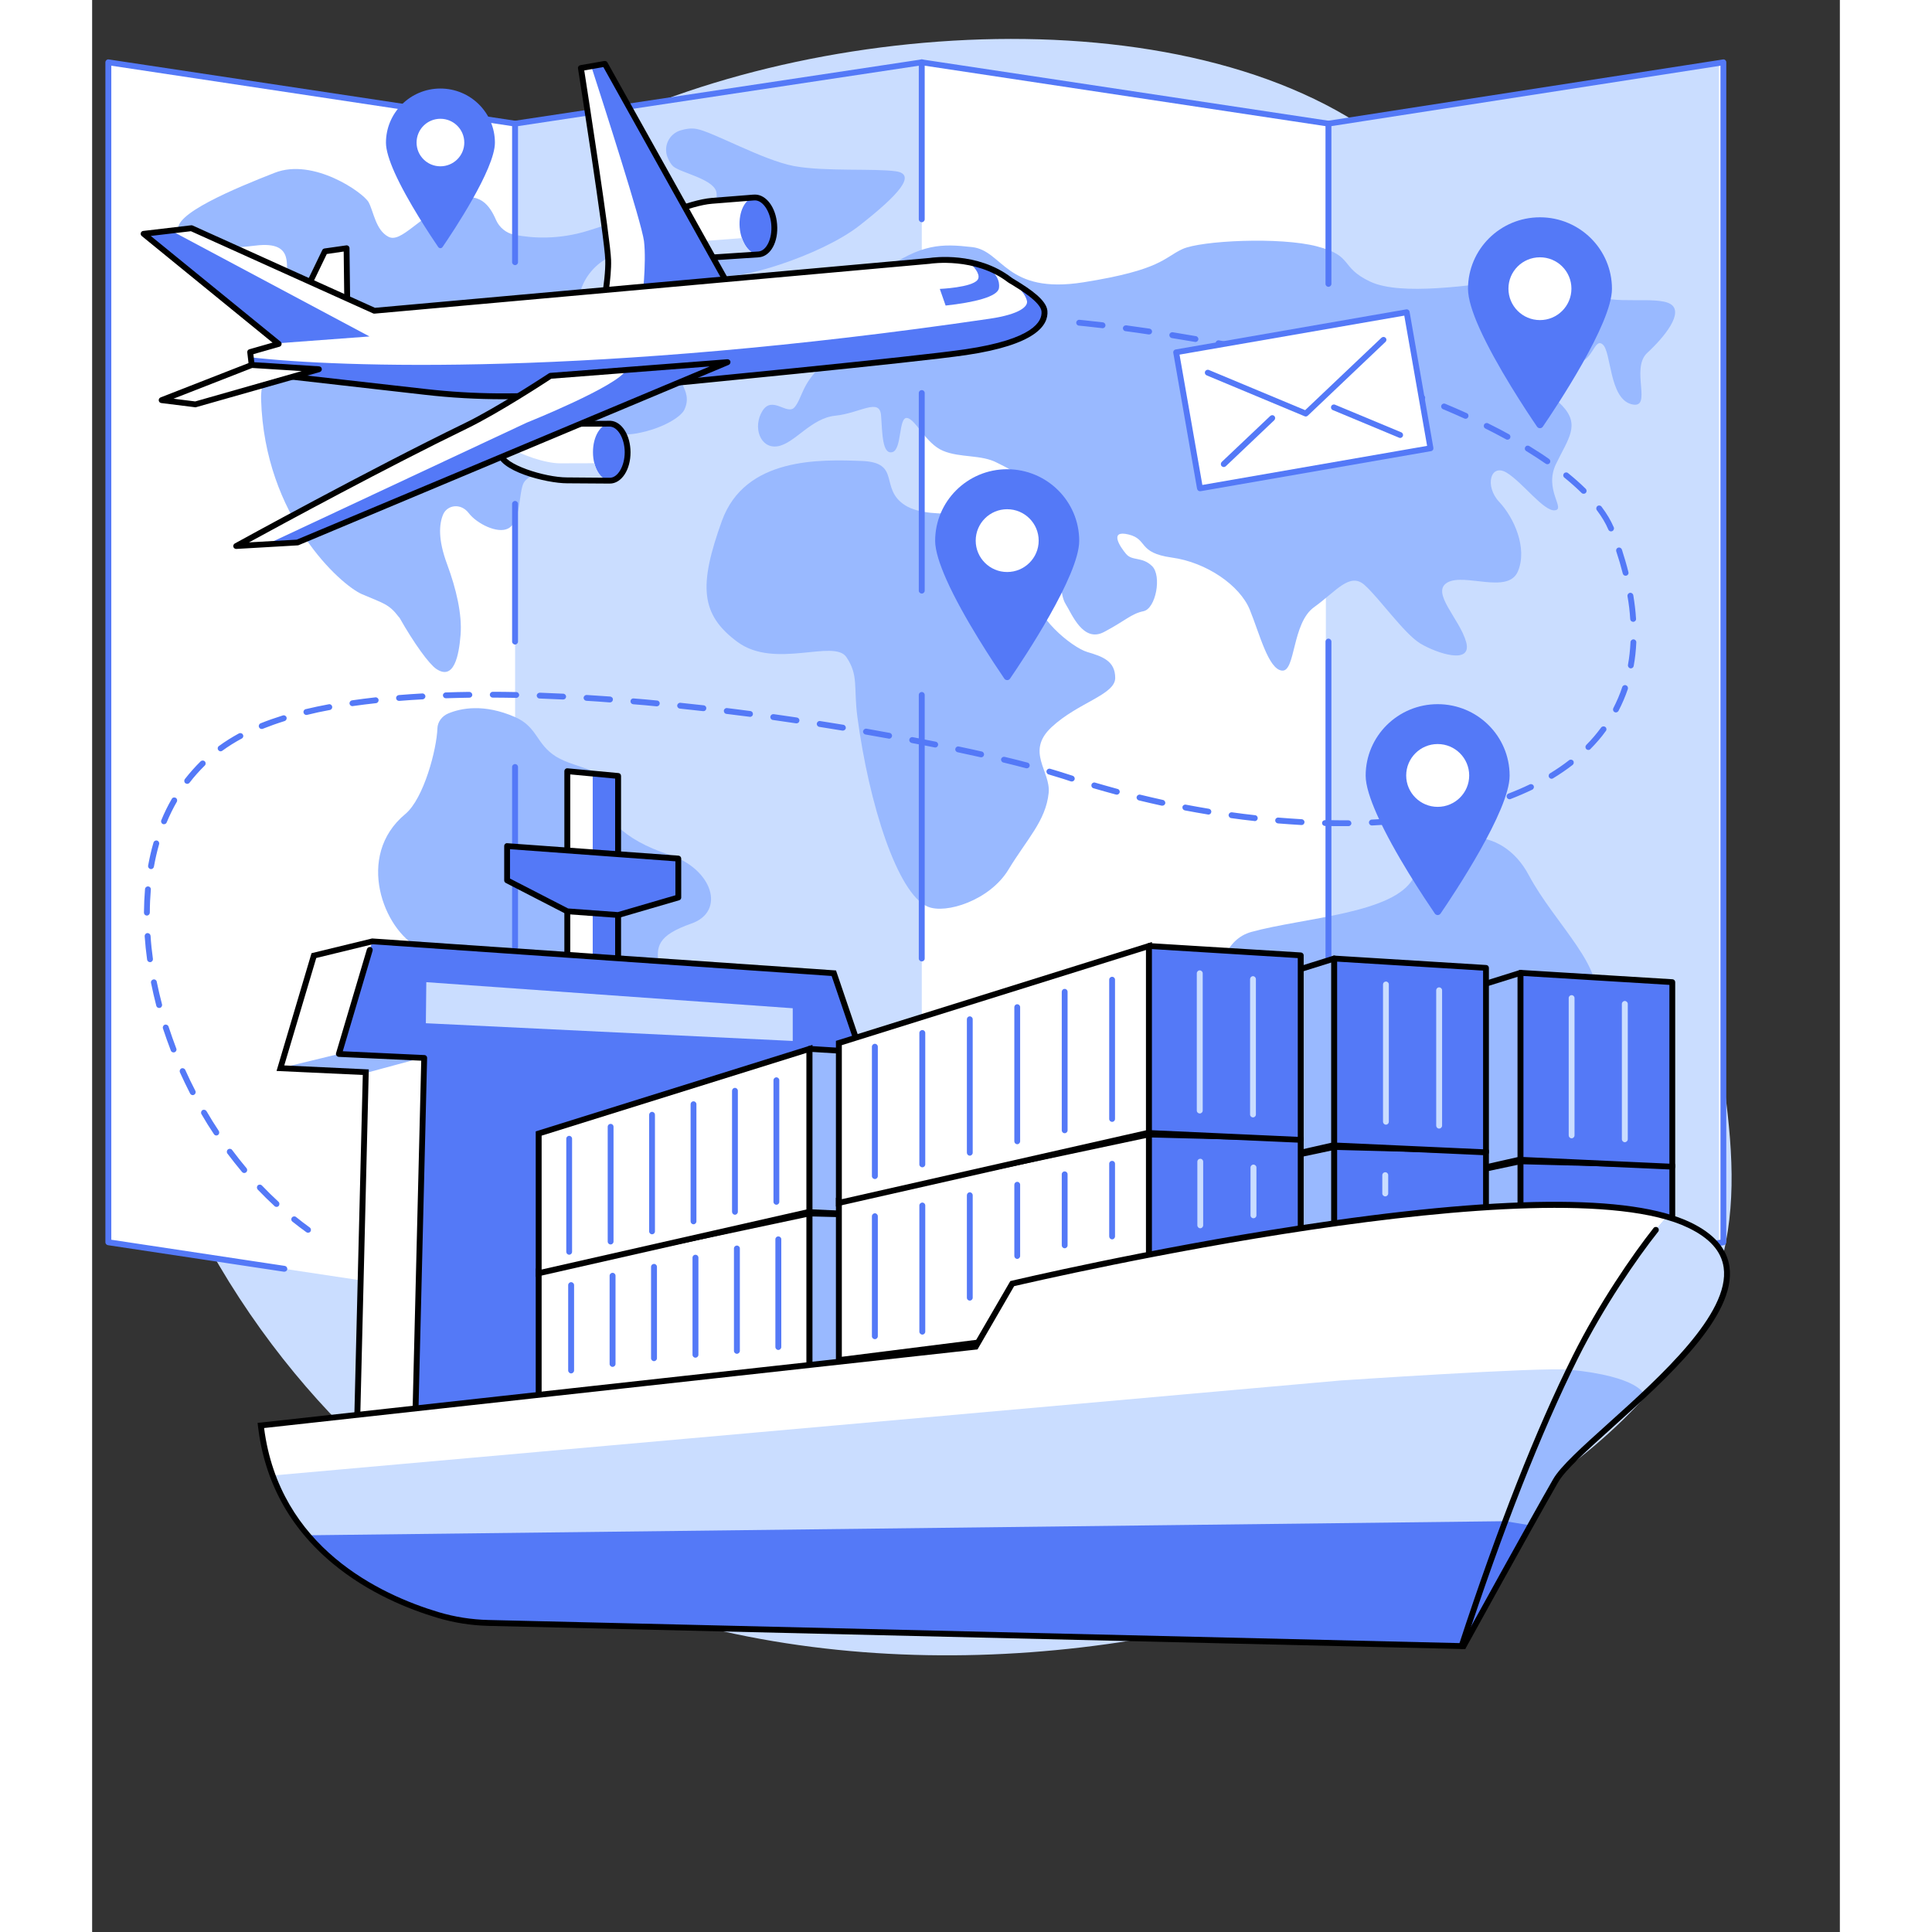 <svg xmlns="http://www.w3.org/2000/svg" xmlns:xlink="http://www.w3.org/1999/xlink" width="100" zoomAndPan="magnify" viewBox="0 0 75.12 83.04" height="100" preserveAspectRatio="xMidYMid meet" version="1.2"><rect x="0" y="0" width="75.12" height="83.04" fill="#333333" stroke="none"/><g id="f72c44037e"><path style=" stroke:none;fill-rule:nonzero;fill:#caddff;fill-opacity:1;" d="M 3.75 23.254 C 2.238 26.586 0.008 32.965 0.906 40.902 C 2.055 51.082 7.758 59.109 13.305 63.617 C 31.707 78.586 65.398 68.918 69.859 54.82 C 70.668 52.262 70.562 49.781 70.16 46.758 C 68.863 36.977 64.359 34.164 61.426 23.984 C 58.723 14.605 61.383 13.605 58.699 9.457 C 52.875 0.461 36.062 0.008 24.496 4.32 C 20.051 5.977 9.27 11.059 3.75 23.254 "/><path style=" stroke:none;fill-rule:nonzero;fill:#ffffff;fill-opacity:1;" d="M 53.137 5.312 L 35.66 2.676 L 18.18 5.312 L 0.699 2.676 L 0.699 53.395 L 18.18 56.031 L 35.66 53.395 L 53.137 56.031 L 70.113 53.395 L 70.113 2.676 L 53.137 5.312 "/><path style=" stroke:none;fill-rule:nonzero;fill:#caddff;fill-opacity:1;" d="M 18.18 56.031 L 35.66 53.395 L 35.66 2.676 L 18.18 5.312 L 18.18 56.031 "/><path style=" stroke:none;fill-rule:nonzero;fill:#caddff;fill-opacity:1;" d="M 53.027 56.027 L 69.922 53.395 L 69.922 2.676 L 53.027 5.312 L 53.027 56.027 "/><path style=" stroke:none;fill-rule:nonzero;fill:#5479f7;fill-opacity:1;" d="M 8.262 54.66 C 8.254 54.66 8.25 54.66 8.242 54.66 L 0.68 53.52 C 0.617 53.508 0.57 53.457 0.57 53.395 L 0.57 2.68 C 0.57 2.641 0.59 2.605 0.617 2.582 C 0.645 2.559 0.68 2.547 0.719 2.555 L 18.18 5.188 L 35.641 2.555 C 35.652 2.551 35.664 2.551 35.676 2.555 L 53.137 5.188 L 70.094 2.555 C 70.133 2.547 70.168 2.559 70.195 2.582 C 70.223 2.605 70.238 2.641 70.238 2.68 L 70.238 53.395 C 70.238 53.457 70.195 53.508 70.133 53.52 L 64.539 54.387 C 64.473 54.398 64.406 54.352 64.395 54.281 C 64.387 54.215 64.434 54.148 64.5 54.137 L 69.988 53.285 L 69.988 2.824 L 53.156 5.438 C 53.145 5.438 53.133 5.438 53.117 5.438 L 35.66 2.805 L 18.195 5.438 C 18.184 5.438 18.172 5.438 18.16 5.438 L 0.824 2.824 L 0.824 53.285 L 8.281 54.41 C 8.348 54.422 8.398 54.484 8.387 54.555 C 8.379 54.617 8.324 54.66 8.262 54.66 "/><path style=" stroke:none;fill-rule:nonzero;fill:#000000;fill-opacity:1;" d="M 50.785 55.801 C 50.781 55.801 50.773 55.801 50.766 55.797 L 35.66 53.52 L 29.305 54.48 C 29.234 54.488 29.172 54.441 29.16 54.375 C 29.152 54.305 29.199 54.242 29.266 54.23 L 35.641 53.27 C 35.652 53.27 35.664 53.27 35.676 53.27 L 50.805 55.551 C 50.875 55.562 50.922 55.625 50.91 55.695 C 50.902 55.754 50.848 55.801 50.785 55.801 "/><path style=" stroke:none;fill-rule:nonzero;fill:#99b9ff;fill-opacity:1;" d="M 15.309 30.664 C 15.031 30.781 14.848 31.031 14.84 31.312 C 14.812 32.191 14.258 34.324 13.461 34.988 C 11.285 36.793 12.543 39.98 14.035 40.727 C 15.527 41.469 16.129 41.551 16.145 42.816 C 16.16 44.078 15.957 48.938 16.312 50.227 C 16.672 51.516 17.48 53.629 17.957 54.141 C 18.434 54.648 19.613 55.004 19.012 53.168 C 18.41 51.336 18.02 50.465 18.953 49.535 C 19.887 48.609 21.496 46.418 21.68 45.539 C 21.863 44.656 22.418 44.176 22.883 44.105 C 23.348 44.035 24.344 43.797 24.652 43.504 C 24.965 43.211 24.461 42.281 24.352 41.484 C 24.242 40.684 24.281 40.215 25.758 39.695 C 27.234 39.18 26.688 37.348 24.785 36.73 C 22.879 36.113 21.758 35.027 22.066 34.051 C 22.371 33.074 20.824 33.062 19.945 32.523 C 19.07 31.98 19.156 31.246 18.168 30.816 C 16.832 30.234 15.844 30.441 15.309 30.664 "/><path style=" stroke:none;fill-rule:nonzero;fill:#99b9ff;fill-opacity:1;" d="M 25.164 15.523 C 25.461 14.793 25.535 13.766 25.328 13.375 C 25.117 12.98 24.457 12.32 23.055 13.152 C 21.656 13.984 21.324 13.961 21 13.23 C 20.676 12.5 21.625 10.742 23.285 10.867 C 24.941 10.996 25.316 10.461 25.398 10.043 C 25.477 9.625 24.992 9.117 24.434 8.98 C 23.871 8.844 23.75 9.164 21.309 9.918 C 20.043 10.309 18.93 10.242 18.148 10.09 C 17.797 10.02 17.504 9.781 17.359 9.453 C 17.102 8.859 16.648 8.145 15.516 8.652 C 14.023 9.316 13.285 10.465 12.734 10.176 C 12.184 9.887 12.102 9.098 11.883 8.691 C 11.66 8.285 9.516 6.773 7.848 7.426 C 6.18 8.078 3.355 9.246 3.734 9.945 C 4.109 10.648 5.25 10.773 7.027 10.555 C 8.805 10.336 8.242 11.566 8.422 12.008 C 8.602 12.445 9.094 12.625 9.055 13.543 C 9.02 14.461 8.91 14.949 8.27 15.328 C 7.629 15.703 7.238 16.297 7.262 17.164 C 7.41 22.234 10.695 25.152 11.598 25.539 C 12.5 25.93 12.75 25.949 13.176 26.512 C 13.184 26.527 13.195 26.535 13.207 26.543 C 13.844 27.668 14.48 28.535 14.785 28.746 C 15.555 29.273 15.766 28.172 15.836 27.285 C 15.906 26.398 15.648 25.305 15.254 24.242 C 14.859 23.176 14.914 22.523 15.086 22.113 C 15.262 21.703 15.844 21.605 16.188 22.055 C 16.535 22.508 17.414 22.949 17.875 22.719 C 18.438 22.438 18.328 21.156 18.551 20.75 C 18.773 20.344 19.836 20.145 20.332 19.289 C 20.828 18.434 22.461 18.801 23.402 18.629 C 24.57 18.414 25.32 17.898 25.453 17.613 C 25.883 16.715 24.867 16.25 25.164 15.523 "/><path style=" stroke:none;fill-rule:nonzero;fill:#99b9ff;fill-opacity:1;" d="M 25.297 5.602 C 24.801 5.75 24.543 6.281 24.73 6.758 C 24.797 6.918 24.879 7.066 24.977 7.152 C 25.289 7.422 26.621 7.672 26.816 8.203 C 27.016 8.738 26.094 11.258 26.984 11.797 C 27.551 12.141 31.285 11.02 32.98 9.695 C 34.676 8.367 35.449 7.492 34.547 7.363 C 33.641 7.23 31.496 7.383 30.164 7.137 C 28.836 6.887 26.676 5.668 25.984 5.543 C 25.754 5.5 25.512 5.535 25.297 5.602 "/><path style=" stroke:none;fill-rule:nonzero;fill:#99b9ff;fill-opacity:1;" d="M 38.949 21.84 C 38.949 21.84 36.078 22.438 34.945 21.719 C 33.809 20.996 34.805 19.875 33.07 19.812 C 31.332 19.75 28.062 19.625 27.066 22.395 C 26.07 25.16 26.137 26.414 27.742 27.594 C 29.348 28.777 31.883 27.453 32.418 28.242 C 32.953 29.031 32.723 29.543 32.891 30.809 C 33.391 34.574 34.617 38.41 35.914 38.969 C 36.688 39.301 38.582 38.699 39.383 37.379 C 40.18 36.062 40.988 35.285 41.113 34.082 C 41.207 33.145 40.105 32.309 41.238 31.254 C 42.371 30.195 43.977 29.863 43.973 29.137 C 43.973 28.414 43.438 28.219 42.77 28.023 C 42.102 27.824 40.43 26.445 40.559 25.457 C 40.691 24.469 41.039 23.977 41.359 24.289 C 41.68 24.602 41.574 25.547 41.844 25.965 C 42.109 26.383 42.59 27.641 43.492 27.164 C 44.395 26.691 44.66 26.379 45.188 26.27 C 45.719 26.164 45.984 24.75 45.559 24.332 C 45.133 23.914 44.707 24.125 44.441 23.809 C 44.176 23.496 43.695 22.766 44.547 22.973 C 45.395 23.18 44.918 23.758 46.406 23.965 C 47.895 24.168 49.332 25.16 49.758 26.207 C 50.184 27.254 50.559 28.773 51.145 28.824 C 51.73 28.875 51.566 26.781 52.52 26.098 C 53.473 25.414 54.059 24.574 54.695 25.148 C 55.336 25.723 56.398 27.242 57.09 27.66 C 57.781 28.074 59.324 28.598 59.059 27.602 C 58.789 26.605 57.512 25.457 58.254 25.035 C 58.996 24.617 60.859 25.555 61.281 24.559 C 61.703 23.562 61.117 22.254 60.48 21.574 C 59.84 20.895 60.102 19.898 60.797 20.316 C 61.488 20.734 62.391 21.988 62.871 21.934 C 63.348 21.883 62.391 21.047 62.918 19.945 C 63.449 18.844 63.977 18.266 63.18 17.43 C 62.383 16.594 60.945 15.965 61.582 15.652 C 62.219 15.336 63.016 15.594 63.762 15.594 C 64.504 15.594 64.555 14.492 64.926 14.805 C 65.301 15.117 65.199 17.109 66.152 17.371 C 67.109 17.629 66.098 15.852 66.84 15.168 C 67.582 14.484 68.43 13.434 67.844 13.07 C 67.262 12.703 65.242 13.129 64.656 12.656 C 64.07 12.188 63.062 11.824 61.148 12.035 C 59.238 12.25 56.266 12.73 54.934 12.105 C 53.605 11.477 54.242 11.004 52.648 10.59 C 51.055 10.172 47.652 10.34 46.859 10.707 C 46.062 11.074 45.957 11.602 42.609 12.133 C 39.266 12.664 39.156 10.777 37.828 10.621 C 36.5 10.469 35.648 10.473 34.004 11.629 C 32.359 12.785 31.457 13.363 32.203 13.516 C 32.945 13.672 33.051 13.883 34.219 13.566 C 35.387 13.25 35.547 12.672 35.973 12.777 C 36.398 12.879 36.824 13.348 35.707 14.031 C 34.594 14.715 34.379 14.035 33.691 14.246 C 33 14.457 33.32 15.035 32.738 15.402 C 32.152 15.77 32.098 15.035 31.305 15.773 C 30.508 16.508 30.508 17.137 30.191 17.504 C 29.875 17.871 29.234 16.98 28.809 17.664 C 28.387 18.348 28.707 19.289 29.449 19.184 C 30.195 19.074 30.883 17.973 31.945 17.867 C 33.008 17.758 33.855 17.078 33.91 17.863 C 33.965 18.648 33.965 19.539 34.391 19.434 C 34.816 19.328 34.652 17.914 35.027 17.965 C 35.398 18.016 35.824 19.062 36.57 19.375 C 37.312 19.688 38.215 19.527 38.906 19.895 C 39.598 20.258 40.633 20.586 38.949 21.84 "/><path style=" stroke:none;fill-rule:nonzero;fill:#99b9ff;fill-opacity:1;" d="M 48.508 45.184 C 48.508 45.184 47.578 40.672 49.828 40.055 C 52.074 39.438 55.98 39.273 56.793 37.73 C 58.004 35.434 60.594 35.434 61.75 37.617 C 62.863 39.707 65.188 41.727 64.523 43.152 C 63.863 44.582 58.988 48.844 57.895 48.758 C 56.801 48.676 56.289 45.875 55.02 45.68 C 53.754 45.484 50.395 45.598 49.562 45.758 C 48.688 45.926 48.508 45.184 48.508 45.184 "/><path style=" stroke:none;fill-rule:nonzero;fill:#5479f7;fill-opacity:1;" d="M 35.66 25.512 C 35.59 25.512 35.531 25.457 35.531 25.387 L 35.531 16.891 C 35.531 16.82 35.59 16.766 35.66 16.766 C 35.727 16.766 35.785 16.82 35.785 16.891 L 35.785 25.387 C 35.785 25.457 35.727 25.512 35.66 25.512 "/><path style=" stroke:none;fill-rule:nonzero;fill:#5479f7;fill-opacity:1;" d="M 35.66 9.551 C 35.59 9.551 35.531 9.492 35.531 9.426 L 35.531 2.676 C 35.531 2.609 35.59 2.551 35.66 2.551 C 35.727 2.551 35.785 2.609 35.785 2.676 L 35.785 9.426 C 35.785 9.492 35.727 9.551 35.66 9.551 "/><path style=" stroke:none;fill-rule:nonzero;fill:#5479f7;fill-opacity:1;" d="M 35.66 41.324 C 35.59 41.324 35.531 41.27 35.531 41.199 L 35.531 29.867 C 35.531 29.797 35.59 29.742 35.66 29.742 C 35.727 29.742 35.785 29.797 35.785 29.867 L 35.785 41.199 C 35.785 41.27 35.727 41.324 35.66 41.324 "/><path style=" stroke:none;fill-rule:nonzero;fill:#5479f7;fill-opacity:1;" d="M 18.18 40.828 C 18.109 40.828 18.051 40.773 18.051 40.703 L 18.051 32.965 C 18.051 32.895 18.109 32.84 18.18 32.84 C 18.246 32.84 18.305 32.895 18.305 32.965 L 18.305 40.703 C 18.305 40.773 18.246 40.828 18.18 40.828 "/><path style=" stroke:none;fill-rule:nonzero;fill:#5479f7;fill-opacity:1;" d="M 18.18 27.703 C 18.109 27.703 18.051 27.645 18.051 27.578 L 18.051 21.656 C 18.051 21.586 18.109 21.531 18.18 21.531 C 18.246 21.531 18.305 21.586 18.305 21.656 L 18.305 27.578 C 18.305 27.645 18.246 27.703 18.18 27.703 "/><path style=" stroke:none;fill-rule:nonzero;fill:#5479f7;fill-opacity:1;" d="M 18.18 11.395 C 18.109 11.395 18.051 11.34 18.051 11.27 L 18.051 5.312 C 18.051 5.242 18.109 5.188 18.18 5.188 C 18.246 5.188 18.305 5.242 18.305 5.312 L 18.305 11.27 C 18.305 11.34 18.246 11.395 18.18 11.395 "/><path style=" stroke:none;fill-rule:nonzero;fill:#5479f7;fill-opacity:1;" d="M 53.137 12.328 C 53.07 12.328 53.012 12.27 53.012 12.203 L 53.012 5.312 C 53.012 5.242 53.07 5.188 53.137 5.188 C 53.207 5.188 53.266 5.242 53.266 5.312 L 53.266 12.203 C 53.266 12.27 53.207 12.328 53.137 12.328 "/><path style=" stroke:none;fill-rule:nonzero;fill:#5479f7;fill-opacity:1;" d="M 53.137 42.16 C 53.07 42.16 53.012 42.105 53.012 42.035 L 53.012 27.578 C 53.012 27.508 53.07 27.449 53.137 27.449 C 53.207 27.449 53.266 27.508 53.266 27.578 L 53.266 42.035 C 53.266 42.105 53.207 42.16 53.137 42.16 "/><path style=" stroke:none;fill-rule:nonzero;fill:#5479f7;fill-opacity:1;" d="M 43.43 14.109 C 43.426 14.109 43.418 14.105 43.414 14.105 C 42.785 14.031 42.418 13.996 42.414 13.996 C 42.344 13.992 42.293 13.93 42.297 13.859 C 42.305 13.793 42.367 13.738 42.438 13.746 C 42.441 13.746 42.809 13.781 43.445 13.855 C 43.516 13.867 43.562 13.93 43.555 13.996 C 43.547 14.059 43.492 14.109 43.43 14.109 Z M 45.43 14.375 C 45.426 14.375 45.418 14.375 45.41 14.375 C 45.078 14.324 44.742 14.277 44.414 14.234 C 44.344 14.227 44.297 14.16 44.305 14.094 C 44.316 14.023 44.379 13.977 44.449 13.984 C 44.777 14.027 45.113 14.078 45.449 14.125 C 45.52 14.137 45.566 14.199 45.555 14.27 C 45.547 14.332 45.492 14.375 45.43 14.375 Z M 47.422 14.699 C 47.414 14.699 47.406 14.699 47.398 14.695 C 47.07 14.641 46.734 14.582 46.406 14.531 C 46.34 14.52 46.293 14.453 46.301 14.387 C 46.312 14.316 46.379 14.27 46.449 14.281 C 46.777 14.336 47.113 14.391 47.445 14.449 C 47.512 14.461 47.559 14.527 47.547 14.594 C 47.535 14.656 47.48 14.699 47.422 14.699 Z M 49.402 15.074 C 49.395 15.074 49.387 15.07 49.379 15.07 C 49.055 15.004 48.723 14.938 48.391 14.875 C 48.324 14.863 48.277 14.797 48.289 14.73 C 48.305 14.66 48.367 14.617 48.438 14.629 C 48.77 14.691 49.105 14.758 49.43 14.824 C 49.496 14.84 49.543 14.902 49.527 14.973 C 49.516 15.031 49.465 15.074 49.402 15.074 Z M 51.375 15.504 C 51.367 15.504 51.355 15.504 51.348 15.5 C 51.023 15.426 50.695 15.352 50.363 15.277 C 50.297 15.262 50.254 15.195 50.27 15.129 C 50.281 15.062 50.352 15.02 50.418 15.031 C 50.75 15.105 51.082 15.18 51.402 15.254 C 51.473 15.27 51.516 15.34 51.496 15.406 C 51.484 15.465 51.434 15.504 51.375 15.504 Z M 53.332 15.996 C 53.32 15.996 53.309 15.996 53.297 15.992 C 52.98 15.906 52.652 15.82 52.324 15.738 C 52.258 15.719 52.215 15.652 52.234 15.586 C 52.25 15.52 52.32 15.477 52.387 15.492 C 52.715 15.578 53.043 15.664 53.363 15.75 C 53.43 15.77 53.473 15.836 53.453 15.902 C 53.438 15.961 53.387 15.996 53.332 15.996 Z M 55.266 16.562 C 55.254 16.562 55.238 16.562 55.227 16.559 C 54.914 16.457 54.59 16.359 54.266 16.266 C 54.199 16.246 54.16 16.176 54.18 16.109 C 54.199 16.043 54.27 16.004 54.336 16.023 C 54.664 16.117 54.988 16.219 55.305 16.316 C 55.371 16.34 55.406 16.41 55.387 16.477 C 55.367 16.527 55.32 16.562 55.266 16.562 Z M 57.172 17.223 C 57.156 17.223 57.141 17.219 57.125 17.215 C 56.816 17.098 56.496 16.98 56.18 16.871 C 56.117 16.848 56.082 16.777 56.105 16.711 C 56.125 16.648 56.199 16.613 56.266 16.633 C 56.582 16.746 56.902 16.863 57.215 16.98 C 57.281 17.004 57.312 17.078 57.289 17.141 C 57.27 17.191 57.223 17.223 57.172 17.223 Z M 59.031 18 C 59.012 18 58.996 17.996 58.98 17.988 C 58.68 17.852 58.371 17.715 58.059 17.586 C 57.996 17.559 57.965 17.484 57.992 17.422 C 58.02 17.359 58.09 17.328 58.156 17.355 C 58.469 17.484 58.781 17.621 59.082 17.758 C 59.148 17.785 59.176 17.863 59.145 17.926 C 59.125 17.973 59.078 18 59.031 18 Z M 60.832 18.898 C 60.812 18.898 60.793 18.895 60.773 18.883 C 60.488 18.727 60.188 18.57 59.883 18.418 C 59.82 18.387 59.797 18.312 59.828 18.25 C 59.859 18.188 59.934 18.164 59.996 18.195 C 60.305 18.348 60.605 18.504 60.895 18.664 C 60.957 18.695 60.977 18.773 60.945 18.836 C 60.922 18.875 60.879 18.898 60.832 18.898 Z M 62.547 19.953 C 62.523 19.953 62.5 19.945 62.477 19.93 C 62.215 19.75 61.934 19.566 61.641 19.387 C 61.578 19.352 61.562 19.273 61.598 19.215 C 61.633 19.152 61.711 19.137 61.77 19.172 C 62.066 19.355 62.355 19.539 62.621 19.727 C 62.676 19.766 62.691 19.844 62.652 19.898 C 62.629 19.934 62.59 19.953 62.547 19.953 Z M 64.109 21.223 C 64.074 21.223 64.043 21.211 64.02 21.188 C 63.797 20.969 63.547 20.746 63.277 20.527 C 63.223 20.484 63.215 20.406 63.258 20.352 C 63.301 20.297 63.383 20.289 63.434 20.332 C 63.715 20.559 63.969 20.785 64.195 21.008 C 64.246 21.059 64.246 21.137 64.199 21.188 C 64.172 21.211 64.141 21.223 64.109 21.223 Z M 65.285 22.84 C 65.234 22.84 65.191 22.809 65.168 22.762 C 65.055 22.492 64.887 22.211 64.672 21.926 C 64.633 21.871 64.645 21.793 64.699 21.75 C 64.754 21.711 64.832 21.719 64.875 21.777 C 65.102 22.074 65.277 22.375 65.402 22.664 C 65.43 22.727 65.398 22.801 65.336 22.828 C 65.32 22.836 65.301 22.84 65.285 22.84 Z M 65.91 24.746 C 65.855 24.746 65.805 24.711 65.789 24.652 C 65.711 24.34 65.617 24.02 65.508 23.695 C 65.488 23.629 65.523 23.559 65.59 23.539 C 65.656 23.516 65.727 23.555 65.75 23.617 C 65.855 23.945 65.953 24.273 66.031 24.59 C 66.051 24.66 66.008 24.727 65.941 24.742 C 65.93 24.746 65.922 24.746 65.91 24.746 Z M 66.234 26.727 C 66.168 26.727 66.113 26.676 66.109 26.609 C 66.09 26.289 66.051 25.957 65.992 25.625 C 65.98 25.559 66.027 25.492 66.098 25.48 C 66.164 25.469 66.23 25.516 66.242 25.586 C 66.297 25.926 66.34 26.266 66.359 26.594 C 66.367 26.664 66.312 26.723 66.242 26.727 C 66.242 26.727 66.238 26.727 66.234 26.727 Z M 66.137 28.727 C 66.129 28.727 66.121 28.727 66.113 28.727 C 66.047 28.711 66 28.648 66.012 28.578 C 66.07 28.262 66.105 27.934 66.121 27.598 C 66.125 27.531 66.184 27.477 66.254 27.48 C 66.32 27.484 66.375 27.543 66.371 27.609 C 66.355 27.957 66.32 28.297 66.258 28.625 C 66.25 28.684 66.195 28.727 66.137 28.727 Z M 18.227 29.996 C 17.887 29.992 17.547 29.984 17.219 29.984 C 17.148 29.984 17.094 29.93 17.094 29.859 C 17.094 29.789 17.152 29.734 17.219 29.734 C 17.219 29.734 17.219 29.734 17.223 29.734 C 17.551 29.734 17.891 29.738 18.23 29.746 C 18.301 29.746 18.355 29.805 18.355 29.875 C 18.352 29.941 18.297 29.996 18.227 29.996 Z M 15.203 30.012 C 15.137 30.012 15.082 29.961 15.078 29.891 C 15.074 29.824 15.129 29.766 15.199 29.762 C 15.527 29.75 15.867 29.742 16.211 29.738 C 16.281 29.742 16.336 29.793 16.34 29.863 C 16.34 29.934 16.285 29.988 16.215 29.988 C 15.875 29.992 15.535 30.004 15.207 30.012 C 15.207 30.012 15.207 30.012 15.203 30.012 Z M 20.246 30.066 C 20.242 30.066 20.242 30.066 20.238 30.066 C 19.902 30.051 19.562 30.035 19.23 30.023 C 19.164 30.023 19.109 29.965 19.109 29.895 C 19.113 29.828 19.172 29.773 19.242 29.773 C 19.57 29.785 19.91 29.801 20.25 29.816 C 20.32 29.82 20.375 29.879 20.371 29.949 C 20.367 30.016 20.312 30.066 20.246 30.066 Z M 13.191 30.125 C 13.125 30.125 13.07 30.078 13.066 30.012 C 13.059 29.941 13.113 29.883 13.18 29.875 C 13.508 29.848 13.848 29.824 14.191 29.805 C 14.258 29.801 14.32 29.855 14.324 29.926 C 14.328 29.992 14.273 30.055 14.203 30.059 C 13.863 30.078 13.527 30.098 13.203 30.125 C 13.199 30.125 13.195 30.125 13.191 30.125 Z M 22.258 30.191 C 22.254 30.191 22.254 30.191 22.25 30.191 C 21.91 30.164 21.574 30.141 21.242 30.121 C 21.176 30.117 21.121 30.059 21.125 29.988 C 21.129 29.922 21.191 29.867 21.258 29.871 C 21.59 29.891 21.93 29.914 22.266 29.938 C 22.336 29.945 22.391 30.004 22.383 30.074 C 22.379 30.141 22.324 30.191 22.258 30.191 Z M 11.188 30.352 C 11.125 30.352 11.074 30.305 11.062 30.242 C 11.055 30.176 11.102 30.113 11.168 30.102 C 11.492 30.055 11.828 30.012 12.176 29.973 C 12.242 29.965 12.305 30.016 12.312 30.082 C 12.32 30.152 12.27 30.215 12.203 30.223 C 11.859 30.262 11.527 30.301 11.207 30.348 C 11.199 30.352 11.195 30.352 11.188 30.352 Z M 24.27 30.359 C 24.266 30.359 24.262 30.359 24.258 30.359 C 23.926 30.324 23.59 30.297 23.254 30.27 C 23.184 30.262 23.133 30.203 23.141 30.133 C 23.145 30.062 23.207 30.012 23.277 30.02 C 23.609 30.047 23.945 30.074 24.281 30.109 C 24.352 30.113 24.402 30.176 24.395 30.242 C 24.391 30.309 24.336 30.359 24.27 30.359 Z M 26.273 30.566 C 26.27 30.566 26.266 30.566 26.262 30.566 C 25.93 30.527 25.594 30.492 25.262 30.457 C 25.191 30.449 25.141 30.387 25.148 30.32 C 25.156 30.25 25.219 30.199 25.285 30.207 C 25.621 30.242 25.957 30.277 26.289 30.316 C 26.359 30.324 26.406 30.387 26.398 30.453 C 26.391 30.52 26.34 30.566 26.273 30.566 Z M 65.492 30.621 C 65.473 30.621 65.453 30.617 65.434 30.605 C 65.375 30.574 65.352 30.5 65.383 30.438 C 65.531 30.148 65.664 29.844 65.766 29.531 C 65.789 29.465 65.859 29.43 65.926 29.453 C 65.992 29.477 66.027 29.547 66.008 29.613 C 65.898 29.938 65.762 30.254 65.605 30.555 C 65.582 30.594 65.539 30.621 65.492 30.621 Z M 9.207 30.73 C 9.152 30.73 9.102 30.691 9.086 30.633 C 9.07 30.566 9.109 30.496 9.18 30.48 C 9.496 30.406 9.828 30.332 10.172 30.27 C 10.238 30.254 10.305 30.301 10.316 30.367 C 10.332 30.438 10.285 30.504 10.219 30.516 C 9.879 30.578 9.551 30.648 9.238 30.727 C 9.227 30.727 9.219 30.73 9.207 30.73 Z M 28.277 30.812 C 28.273 30.812 28.266 30.812 28.262 30.809 C 27.93 30.766 27.598 30.723 27.262 30.684 C 27.191 30.676 27.145 30.613 27.152 30.543 C 27.16 30.473 27.223 30.426 27.293 30.434 C 27.629 30.477 27.961 30.516 28.293 30.562 C 28.363 30.57 28.41 30.633 28.402 30.703 C 28.395 30.766 28.34 30.812 28.277 30.812 Z M 30.277 31.09 C 30.27 31.09 30.262 31.09 30.258 31.09 C 29.926 31.039 29.594 30.992 29.258 30.945 C 29.191 30.938 29.141 30.871 29.152 30.805 C 29.16 30.734 29.227 30.688 29.293 30.695 C 29.629 30.742 29.965 30.793 30.293 30.84 C 30.363 30.852 30.41 30.914 30.398 30.984 C 30.391 31.047 30.336 31.09 30.277 31.09 Z M 7.289 31.332 C 7.238 31.332 7.191 31.305 7.172 31.254 C 7.145 31.191 7.176 31.117 7.238 31.09 C 7.539 30.969 7.863 30.855 8.199 30.75 C 8.266 30.73 8.336 30.766 8.355 30.832 C 8.379 30.898 8.34 30.969 8.273 30.992 C 7.945 31.094 7.629 31.207 7.336 31.324 C 7.32 31.332 7.305 31.332 7.289 31.332 Z M 32.27 31.402 C 32.262 31.402 32.254 31.402 32.246 31.402 C 31.922 31.348 31.59 31.293 31.254 31.242 C 31.184 31.23 31.137 31.164 31.148 31.098 C 31.16 31.027 31.223 30.98 31.293 30.992 C 31.629 31.047 31.961 31.098 32.289 31.152 C 32.359 31.164 32.402 31.23 32.395 31.297 C 32.383 31.359 32.328 31.402 32.27 31.402 Z M 34.258 31.75 C 34.25 31.75 34.242 31.746 34.234 31.746 C 33.906 31.688 33.578 31.629 33.242 31.57 C 33.172 31.559 33.125 31.492 33.137 31.426 C 33.152 31.355 33.215 31.309 33.285 31.32 C 33.621 31.379 33.953 31.441 34.277 31.5 C 34.348 31.512 34.391 31.578 34.379 31.645 C 34.367 31.707 34.316 31.75 34.258 31.75 Z M 36.238 32.129 C 36.23 32.129 36.219 32.129 36.211 32.125 C 35.891 32.062 35.562 31.996 35.223 31.934 C 35.156 31.918 35.109 31.852 35.125 31.785 C 35.137 31.715 35.203 31.672 35.27 31.684 C 35.609 31.75 35.941 31.816 36.262 31.879 C 36.332 31.895 36.375 31.961 36.359 32.027 C 36.348 32.086 36.297 32.129 36.238 32.129 Z M 64.309 32.234 C 64.277 32.234 64.246 32.223 64.223 32.199 C 64.172 32.148 64.172 32.07 64.219 32.02 C 64.453 31.785 64.668 31.531 64.859 31.27 C 64.902 31.215 64.98 31.203 65.039 31.246 C 65.094 31.285 65.105 31.363 65.062 31.418 C 64.867 31.691 64.641 31.949 64.398 32.195 C 64.375 32.223 64.344 32.234 64.309 32.234 Z M 5.523 32.293 C 5.484 32.293 5.445 32.273 5.422 32.238 C 5.379 32.184 5.391 32.105 5.449 32.066 C 5.719 31.867 6.008 31.688 6.309 31.523 C 6.367 31.492 6.449 31.512 6.48 31.574 C 6.516 31.633 6.496 31.707 6.434 31.742 L 6.426 31.746 C 6.137 31.902 5.855 32.078 5.598 32.266 C 5.574 32.285 5.547 32.293 5.523 32.293 Z M 38.211 32.551 C 38.203 32.551 38.191 32.547 38.184 32.547 C 37.867 32.477 37.535 32.402 37.199 32.332 C 37.129 32.316 37.086 32.25 37.102 32.184 C 37.117 32.113 37.184 32.07 37.25 32.086 C 37.59 32.156 37.922 32.23 38.238 32.301 C 38.305 32.316 38.348 32.383 38.332 32.453 C 38.32 32.512 38.27 32.551 38.211 32.551 Z M 40.172 33.023 C 40.16 33.023 40.152 33.023 40.141 33.02 C 39.832 32.938 39.504 32.855 39.164 32.773 C 39.098 32.758 39.055 32.691 39.07 32.625 C 39.086 32.555 39.156 32.516 39.223 32.531 C 39.566 32.613 39.895 32.695 40.203 32.777 C 40.27 32.793 40.312 32.863 40.293 32.93 C 40.277 32.988 40.227 33.023 40.172 33.023 Z M 62.73 33.473 C 62.688 33.473 62.645 33.449 62.621 33.41 C 62.586 33.352 62.605 33.273 62.664 33.238 C 62.953 33.062 63.227 32.875 63.48 32.676 C 63.535 32.633 63.613 32.645 63.656 32.695 C 63.699 32.754 63.688 32.832 63.637 32.875 C 63.375 33.078 63.09 33.273 62.793 33.453 C 62.773 33.465 62.75 33.473 62.73 33.473 Z M 42.109 33.59 C 42.094 33.59 42.082 33.59 42.07 33.586 C 41.969 33.551 41.863 33.52 41.762 33.484 C 41.566 33.422 41.348 33.355 41.109 33.285 C 41.043 33.266 41.004 33.195 41.023 33.129 C 41.043 33.062 41.113 33.023 41.18 33.043 C 41.422 33.113 41.645 33.184 41.84 33.246 C 41.941 33.281 42.043 33.312 42.148 33.344 C 42.211 33.367 42.25 33.438 42.227 33.504 C 42.211 33.555 42.16 33.59 42.109 33.59 Z M 4.086 33.691 C 4.059 33.691 4.031 33.68 4.008 33.664 C 3.953 33.621 3.945 33.543 3.984 33.488 C 4.195 33.219 4.422 32.961 4.664 32.723 C 4.715 32.676 4.797 32.676 4.844 32.727 C 4.891 32.773 4.891 32.855 4.844 32.902 C 4.609 33.133 4.387 33.379 4.188 33.641 C 4.16 33.672 4.125 33.691 4.086 33.691 Z M 44.043 34.156 C 44.031 34.156 44.02 34.156 44.008 34.152 C 43.688 34.066 43.359 33.973 43.035 33.879 C 42.969 33.859 42.934 33.789 42.953 33.723 C 42.973 33.656 43.043 33.617 43.105 33.637 C 43.43 33.73 43.754 33.824 44.074 33.91 C 44.141 33.926 44.184 33.996 44.164 34.062 C 44.148 34.117 44.098 34.156 44.043 34.156 Z M 60.922 34.352 C 60.871 34.352 60.824 34.32 60.805 34.273 C 60.777 34.207 60.812 34.133 60.875 34.109 C 61.191 33.988 61.5 33.855 61.789 33.715 C 61.852 33.684 61.93 33.711 61.957 33.773 C 61.988 33.836 61.961 33.91 61.898 33.941 C 61.605 34.082 61.289 34.219 60.965 34.344 C 60.953 34.352 60.938 34.352 60.922 34.352 Z M 46 34.629 C 45.992 34.629 45.984 34.629 45.973 34.629 C 45.648 34.559 45.316 34.48 44.988 34.402 C 44.922 34.383 44.879 34.316 44.895 34.25 C 44.914 34.184 44.98 34.141 45.047 34.156 C 45.375 34.234 45.703 34.312 46.027 34.383 C 46.094 34.398 46.137 34.465 46.125 34.531 C 46.109 34.59 46.059 34.629 46 34.629 Z M 58.996 34.941 C 58.938 34.941 58.887 34.906 58.875 34.848 C 58.855 34.781 58.898 34.711 58.965 34.695 C 59.297 34.617 59.621 34.527 59.934 34.434 C 60 34.414 60.066 34.453 60.09 34.52 C 60.109 34.582 60.07 34.652 60.004 34.676 C 59.691 34.77 59.359 34.859 59.023 34.941 C 59.016 34.941 59.004 34.941 58.996 34.941 Z M 47.977 35.012 C 47.973 35.012 47.965 35.012 47.957 35.008 C 47.629 34.953 47.293 34.895 46.965 34.832 C 46.895 34.816 46.852 34.754 46.863 34.684 C 46.875 34.617 46.941 34.57 47.012 34.586 C 47.34 34.648 47.672 34.707 48 34.762 C 48.066 34.773 48.113 34.836 48.102 34.906 C 48.094 34.969 48.039 35.012 47.977 35.012 Z M 49.973 35.293 C 49.969 35.293 49.965 35.293 49.961 35.289 C 49.629 35.254 49.289 35.211 48.957 35.164 C 48.887 35.152 48.84 35.09 48.848 35.02 C 48.859 34.953 48.922 34.906 48.992 34.914 C 49.324 34.961 49.66 35.004 49.988 35.039 C 50.059 35.047 50.105 35.109 50.098 35.18 C 50.09 35.242 50.035 35.293 49.973 35.293 Z M 57.012 35.305 C 56.953 35.305 56.898 35.258 56.887 35.195 C 56.879 35.125 56.93 35.062 56.996 35.055 C 57.332 35.012 57.668 34.957 57.988 34.898 C 58.055 34.887 58.121 34.934 58.133 35 C 58.145 35.07 58.102 35.137 58.031 35.148 C 57.707 35.207 57.371 35.258 57.031 35.305 C 57.023 35.305 57.02 35.305 57.012 35.305 Z M 3.086 35.426 C 3.07 35.426 3.055 35.426 3.039 35.418 C 2.977 35.391 2.945 35.316 2.973 35.254 C 3.102 34.938 3.254 34.629 3.422 34.34 C 3.453 34.277 3.531 34.258 3.594 34.293 C 3.652 34.324 3.672 34.402 3.641 34.461 C 3.477 34.742 3.332 35.043 3.203 35.352 C 3.184 35.398 3.137 35.426 3.086 35.426 Z M 51.984 35.461 C 51.98 35.461 51.977 35.461 51.977 35.461 C 51.645 35.441 51.305 35.418 50.965 35.391 C 50.898 35.383 50.844 35.324 50.852 35.254 C 50.855 35.184 50.918 35.133 50.988 35.141 C 51.324 35.168 51.66 35.191 51.988 35.211 C 52.059 35.215 52.113 35.273 52.109 35.344 C 52.105 35.41 52.051 35.461 51.984 35.461 Z M 55.004 35.48 C 54.938 35.48 54.883 35.426 54.879 35.359 C 54.875 35.289 54.93 35.23 55 35.227 C 55.336 35.211 55.676 35.191 56 35.16 C 56.07 35.156 56.133 35.207 56.137 35.277 C 56.145 35.344 56.09 35.406 56.023 35.41 C 55.691 35.441 55.352 35.465 55.012 35.48 C 55.008 35.48 55.008 35.48 55.004 35.48 Z M 53.711 35.508 C 53.477 35.508 53.23 35.508 52.988 35.5 C 52.918 35.5 52.863 35.441 52.863 35.371 C 52.867 35.305 52.922 35.25 52.992 35.25 C 53.234 35.254 53.477 35.258 53.711 35.258 C 53.809 35.258 53.902 35.258 53.996 35.258 C 54.066 35.258 54.121 35.312 54.125 35.383 C 54.125 35.449 54.07 35.508 54 35.508 C 53.902 35.508 53.809 35.508 53.711 35.508 Z M 2.531 37.355 C 2.523 37.355 2.516 37.352 2.508 37.352 C 2.441 37.34 2.395 37.273 2.406 37.207 C 2.469 36.867 2.543 36.535 2.637 36.215 C 2.656 36.148 2.727 36.109 2.793 36.129 C 2.859 36.148 2.898 36.219 2.879 36.285 C 2.789 36.594 2.715 36.922 2.656 37.25 C 2.645 37.312 2.59 37.355 2.531 37.355 Z M 2.352 39.352 C 2.281 39.352 2.227 39.297 2.227 39.227 C 2.23 38.883 2.246 38.543 2.273 38.215 C 2.277 38.145 2.34 38.094 2.41 38.098 C 2.48 38.105 2.531 38.164 2.523 38.234 C 2.496 38.559 2.48 38.891 2.48 39.227 C 2.477 39.297 2.422 39.352 2.352 39.352 Z M 2.488 41.355 C 2.426 41.355 2.371 41.309 2.363 41.246 C 2.316 40.91 2.281 40.57 2.258 40.238 C 2.254 40.172 2.305 40.109 2.375 40.105 C 2.445 40.102 2.504 40.152 2.512 40.223 C 2.531 40.547 2.566 40.883 2.613 41.215 C 2.621 41.281 2.574 41.344 2.504 41.355 C 2.496 41.355 2.492 41.355 2.488 41.355 Z M 2.883 43.324 C 2.824 43.324 2.773 43.289 2.758 43.23 C 2.672 42.902 2.598 42.57 2.531 42.246 C 2.516 42.176 2.562 42.113 2.629 42.098 C 2.699 42.082 2.766 42.129 2.777 42.195 C 2.844 42.52 2.918 42.844 3.004 43.168 C 3.02 43.234 2.98 43.305 2.914 43.32 C 2.902 43.324 2.891 43.324 2.883 43.324 Z M 3.5 45.234 C 3.449 45.234 3.402 45.207 3.383 45.156 C 3.262 44.84 3.148 44.52 3.043 44.203 C 3.023 44.137 3.059 44.066 3.125 44.043 C 3.191 44.023 3.262 44.059 3.285 44.125 C 3.387 44.438 3.5 44.754 3.617 45.066 C 3.645 45.129 3.609 45.203 3.547 45.227 C 3.531 45.234 3.516 45.234 3.5 45.234 Z M 4.324 47.07 C 4.277 47.07 4.234 47.043 4.211 47 C 4.059 46.703 3.91 46.395 3.773 46.09 C 3.746 46.027 3.773 45.953 3.836 45.922 C 3.898 45.895 3.973 45.922 4.004 45.988 C 4.137 46.289 4.285 46.59 4.438 46.887 C 4.469 46.949 4.441 47.023 4.383 47.055 C 4.363 47.066 4.344 47.07 4.324 47.07 Z M 5.34 48.805 C 5.297 48.805 5.258 48.785 5.234 48.746 C 5.047 48.469 4.867 48.18 4.699 47.887 C 4.664 47.828 4.684 47.75 4.742 47.715 C 4.805 47.68 4.883 47.703 4.918 47.762 C 5.086 48.051 5.262 48.336 5.445 48.609 C 5.48 48.668 5.465 48.746 5.406 48.785 C 5.387 48.797 5.363 48.805 5.34 48.805 Z M 6.539 50.418 C 6.504 50.418 6.469 50.402 6.441 50.371 C 6.227 50.117 6.016 49.848 5.812 49.578 C 5.773 49.52 5.785 49.441 5.84 49.402 C 5.895 49.359 5.977 49.371 6.016 49.426 C 6.215 49.695 6.426 49.957 6.637 50.211 C 6.68 50.266 6.672 50.344 6.621 50.387 C 6.598 50.406 6.566 50.418 6.539 50.418 Z M 7.926 51.875 C 7.895 51.875 7.863 51.863 7.84 51.84 C 7.594 51.613 7.352 51.375 7.117 51.129 C 7.07 51.078 7.07 51 7.121 50.949 C 7.172 50.902 7.254 50.906 7.301 50.957 C 7.531 51.199 7.77 51.434 8.012 51.656 C 8.062 51.703 8.062 51.785 8.016 51.836 C 7.992 51.863 7.957 51.875 7.926 51.875 Z M 9.281 52.984 C 9.254 52.984 9.227 52.977 9.207 52.961 C 9.004 52.816 8.805 52.664 8.605 52.504 C 8.551 52.461 8.543 52.383 8.59 52.328 C 8.633 52.273 8.711 52.266 8.766 52.309 C 8.957 52.465 9.156 52.617 9.352 52.758 C 9.41 52.801 9.422 52.879 9.383 52.934 C 9.355 52.969 9.32 52.984 9.281 52.984 "/><path style=" stroke:none;fill-rule:nonzero;fill:#5479f7;fill-opacity:1;" d="M 14.969 3.805 C 13.676 3.805 12.629 4.848 12.629 6.133 C 12.629 6.453 12.773 6.902 12.992 7.398 C 13.547 8.641 14.566 10.164 14.875 10.617 C 14.922 10.684 15.016 10.684 15.062 10.617 C 15.496 9.984 17.312 7.266 17.312 6.133 C 17.312 4.848 16.262 3.805 14.969 3.805 "/><path style=" stroke:none;fill-rule:nonzero;fill:#ffffff;fill-opacity:1;" d="M 15.996 6.129 C 15.996 6.691 15.535 7.148 14.969 7.148 C 14.402 7.148 13.945 6.691 13.945 6.129 C 13.945 5.562 14.402 5.105 14.969 5.105 C 15.535 5.105 15.996 5.562 15.996 6.129 "/><path style=" stroke:none;fill-rule:nonzero;fill:#5479f7;fill-opacity:1;" d="M 39.328 20.168 C 37.621 20.168 36.234 21.547 36.234 23.246 C 36.234 23.668 36.43 24.262 36.719 24.914 C 37.449 26.555 38.797 28.566 39.207 29.168 C 39.266 29.254 39.395 29.254 39.453 29.168 C 40.027 28.332 42.426 24.738 42.426 23.246 C 42.426 21.547 41.039 20.168 39.328 20.168 "/><path style=" stroke:none;fill-rule:nonzero;fill:#ffffff;fill-opacity:1;" d="M 40.684 23.238 C 40.684 23.98 40.078 24.586 39.328 24.586 C 38.582 24.586 37.977 23.98 37.977 23.238 C 37.977 22.492 38.582 21.887 39.328 21.887 C 40.078 21.887 40.684 22.492 40.684 23.238 "/><path style=" stroke:none;fill-rule:nonzero;fill:#5479f7;fill-opacity:1;" d="M 62.23 9.34 C 60.52 9.34 59.137 10.715 59.137 12.414 C 59.137 12.84 59.328 13.434 59.617 14.082 C 60.352 15.727 61.695 17.738 62.105 18.34 C 62.164 18.426 62.293 18.426 62.352 18.34 C 62.926 17.5 65.324 13.91 65.324 12.414 C 65.324 10.715 63.938 9.34 62.23 9.34 "/><path style=" stroke:none;fill-rule:nonzero;fill:#ffffff;fill-opacity:1;" d="M 63.582 12.406 C 63.582 13.152 62.977 13.758 62.23 13.758 C 61.48 13.758 60.875 13.152 60.875 12.406 C 60.875 11.66 61.48 11.059 62.23 11.059 C 62.977 11.059 63.582 11.66 63.582 12.406 "/><path style=" stroke:none;fill-rule:nonzero;fill:#5479f7;fill-opacity:1;" d="M 57.832 30.266 C 56.125 30.266 54.738 31.641 54.738 33.34 C 54.738 33.762 54.934 34.355 55.223 35.008 C 55.953 36.652 57.301 38.664 57.711 39.266 C 57.77 39.352 57.898 39.352 57.957 39.266 C 58.531 38.426 60.926 34.832 60.926 33.34 C 60.926 31.641 59.543 30.266 57.832 30.266 "/><path style=" stroke:none;fill-rule:nonzero;fill:#ffffff;fill-opacity:1;" d="M 59.188 33.332 C 59.188 34.074 58.582 34.68 57.832 34.68 C 57.086 34.68 56.48 34.074 56.48 33.332 C 56.48 32.586 57.086 31.98 57.832 31.98 C 58.582 31.98 59.188 32.586 59.188 33.332 "/><path style=" stroke:none;fill-rule:nonzero;fill:#ffffff;fill-opacity:1;" d="M 57.523 19.27 L 47.617 20.988 L 46.594 15.141 L 56.5 13.422 L 57.523 19.27 "/><path style=" stroke:none;fill-rule:nonzero;fill:#5479f7;fill-opacity:1;" d="M 46.738 15.242 L 47.719 20.844 L 57.379 19.164 L 56.398 13.566 Z M 47.617 21.113 C 47.59 21.113 47.566 21.105 47.543 21.09 C 47.52 21.07 47.5 21.043 47.492 21.012 L 46.469 15.164 C 46.457 15.094 46.504 15.031 46.574 15.02 L 56.48 13.297 C 56.547 13.285 56.613 13.332 56.625 13.398 L 57.648 19.246 C 57.652 19.277 57.648 19.312 57.629 19.34 C 57.609 19.367 57.578 19.387 57.547 19.391 L 47.641 21.113 C 47.633 21.113 47.625 21.113 47.617 21.113 "/><path style=" stroke:none;fill-rule:nonzero;fill:#5479f7;fill-opacity:1;" d="M 52.164 17.902 C 52.148 17.902 52.133 17.898 52.113 17.891 L 47.902 16.133 C 47.84 16.105 47.809 16.035 47.836 15.969 C 47.863 15.906 47.938 15.875 48 15.902 L 52.137 17.629 L 55.418 14.516 C 55.469 14.469 55.547 14.469 55.594 14.52 C 55.645 14.57 55.641 14.648 55.59 14.695 L 52.25 17.867 C 52.227 17.887 52.195 17.902 52.164 17.902 "/><path style=" stroke:none;fill-rule:nonzero;fill:#5479f7;fill-opacity:1;" d="M 56.219 18.824 C 56.203 18.824 56.188 18.82 56.172 18.812 L 53.324 17.625 C 53.258 17.598 53.23 17.523 53.258 17.461 C 53.281 17.398 53.355 17.367 53.422 17.395 L 56.27 18.582 C 56.332 18.609 56.363 18.684 56.336 18.746 C 56.316 18.793 56.27 18.824 56.219 18.824 "/><path style=" stroke:none;fill-rule:nonzero;fill:#5479f7;fill-opacity:1;" d="M 48.641 20.074 C 48.605 20.074 48.574 20.059 48.547 20.035 C 48.5 19.984 48.504 19.902 48.551 19.855 L 50.637 17.879 C 50.688 17.832 50.766 17.832 50.812 17.883 C 50.863 17.934 50.859 18.012 50.809 18.062 L 48.727 20.039 C 48.703 20.062 48.672 20.074 48.641 20.074 "/><path style=" stroke:none;fill-rule:nonzero;fill:#ffffff;fill-opacity:1;" d="M 28.465 8.488 C 28.469 8.488 28.473 8.488 28.477 8.488 C 28.57 8.48 26.629 8.633 26.629 8.633 C 25.77 8.703 23.801 9.406 23.852 10.07 C 23.906 10.738 25.961 11.125 26.82 11.055 C 26.82 11.055 28.602 10.938 28.648 10.934 C 29.07 10.898 29.371 10.324 29.316 9.652 C 29.266 8.984 28.883 8.469 28.465 8.488 "/><path style=" stroke:none;fill-rule:nonzero;fill:#5479f7;fill-opacity:1;" d="M 27.832 9.77 C 27.887 10.441 28.262 10.961 28.672 10.93 C 29.082 10.898 29.371 10.324 29.316 9.648 C 29.262 8.977 28.887 8.457 28.477 8.488 C 28.07 8.52 27.781 9.094 27.832 9.77 "/><path style=" stroke:none;fill-rule:nonzero;fill:#caddff;fill-opacity:1;" d="M 27.93 10.234 L 26.457 10.348 C 25.871 10.395 24.793 10.152 24 9.715 C 23.898 9.832 23.844 9.953 23.852 10.07 C 23.906 10.738 25.961 11.125 26.82 11.059 L 28.539 10.922 C 28.281 10.867 28.055 10.602 27.93 10.234 "/><path style=" stroke:none;fill-rule:nonzero;fill:#000000;fill-opacity:1;" d="M 28.465 8.613 C 28.238 8.633 26.641 8.758 26.641 8.758 C 26.199 8.793 25.504 8.992 24.949 9.242 C 24.324 9.523 23.961 9.832 23.98 10.062 C 23.996 10.293 24.406 10.535 25.066 10.719 C 25.656 10.879 26.371 10.965 26.812 10.93 C 27.43 10.891 28.602 10.809 28.641 10.809 C 28.984 10.781 29.238 10.254 29.191 9.66 C 29.145 9.074 28.82 8.598 28.473 8.613 C 28.469 8.613 28.469 8.613 28.465 8.613 Z M 26.605 11.191 C 26.148 11.191 25.523 11.102 25 10.961 C 24.441 10.809 23.762 10.531 23.727 10.082 C 23.691 9.633 24.316 9.254 24.848 9.012 C 25.426 8.754 26.152 8.547 26.621 8.508 L 28.391 8.367 C 28.41 8.367 28.43 8.367 28.445 8.367 C 28.449 8.363 28.449 8.363 28.453 8.363 C 28.457 8.363 28.465 8.363 28.469 8.363 C 28.477 8.363 28.484 8.363 28.492 8.363 C 28.973 8.363 29.387 8.914 29.441 9.641 C 29.504 10.395 29.16 11.02 28.66 11.059 C 28.613 11.062 26.902 11.176 26.832 11.18 C 26.762 11.188 26.688 11.191 26.605 11.191 "/><path style=" stroke:none;fill-rule:nonzero;fill:#ffffff;fill-opacity:1;" d="M 27.633 12.762 L 22.039 2.746 L 21.008 2.926 C 21.008 2.926 22.152 10.211 22.18 11.172 C 22.211 12.133 21.852 13.758 21.852 13.758 L 27.633 12.762 "/><path style=" stroke:none;fill-rule:nonzero;fill:#5479f7;fill-opacity:1;" d="M 27.391 12.332 L 22.039 2.746 L 21.453 2.848 C 21.988 4.504 23.617 9.566 23.719 10.359 C 23.836 11.312 23.633 12.969 23.633 12.969 L 27.391 12.332 "/><path style=" stroke:none;fill-rule:nonzero;fill:#000000;fill-opacity:1;" d="M 21.152 3.027 C 21.305 4.016 22.277 10.27 22.305 11.168 C 22.332 11.953 22.105 13.148 22.016 13.605 L 27.434 12.672 L 21.973 2.883 Z M 21.852 13.887 C 21.82 13.887 21.785 13.871 21.762 13.848 C 21.734 13.816 21.723 13.773 21.73 13.734 C 21.734 13.715 22.082 12.109 22.055 11.176 C 22.027 10.234 20.895 3.016 20.883 2.941 C 20.871 2.875 20.918 2.812 20.984 2.801 L 22.016 2.621 C 22.07 2.613 22.121 2.637 22.148 2.684 L 27.742 12.703 C 27.762 12.738 27.762 12.781 27.746 12.816 C 27.727 12.855 27.695 12.879 27.652 12.887 L 21.875 13.883 C 21.867 13.883 21.859 13.887 21.852 13.887 "/><path style=" stroke:none;fill-rule:nonzero;fill:#ffffff;fill-opacity:1;" d="M 6.934 15.965 L 14.324 16.805 C 16.375 17.035 18.461 17.055 20.516 16.855 C 25.957 16.336 35.406 15.41 37.543 15.094 C 40.828 14.613 40.875 13.676 40.891 13.367 C 40.914 12.871 39.633 12.242 39.621 12.234 L 39.613 12.23 C 38.156 10.93 36.051 11.246 36.027 11.25 L 12.137 13.543 L 12.125 13.539 L 4.258 9.852 L 2.316 10.078 L 8.105 14.801 L 6.84 15.16 Z M 17.676 17.078 C 16.555 17.078 15.43 17.012 14.316 16.887 L 6.855 16.039 L 6.746 15.102 L 7.93 14.762 L 2.109 10.02 L 4.273 9.766 L 4.285 9.77 L 12.152 13.457 L 36.02 11.168 C 36.035 11.164 38.18 10.844 39.664 12.164 C 39.77 12.215 41 12.832 40.973 13.371 C 40.93 14.254 39.812 14.848 37.555 15.18 C 35.418 15.496 25.965 16.418 20.523 16.941 C 19.578 17.031 18.629 17.078 17.676 17.078 "/><path style=" stroke:none;fill-rule:nonzero;fill:#ffffff;fill-opacity:1;" d="M 8.156 14.633 L 10.004 10.805 L 10.938 10.668 L 10.977 14.156 L 8.156 14.633 "/><path style=" stroke:none;fill-rule:nonzero;fill:#000000;fill-opacity:1;" d="M 10.086 10.918 L 8.375 14.469 L 10.852 14.051 L 10.812 10.812 Z M 8.156 14.758 C 8.117 14.758 8.082 14.738 8.055 14.707 C 8.027 14.672 8.023 14.621 8.043 14.578 L 9.891 10.75 C 9.906 10.715 9.945 10.688 9.984 10.68 L 10.918 10.547 C 10.953 10.539 10.988 10.551 11.016 10.574 C 11.047 10.598 11.062 10.633 11.062 10.668 L 11.105 14.156 C 11.105 14.215 11.059 14.27 11 14.281 L 8.18 14.758 C 8.172 14.758 8.164 14.758 8.156 14.758 "/><path style=" stroke:none;fill-rule:nonzero;fill:#ffffff;fill-opacity:1;" d="M 22.254 18.211 C 22.258 18.211 22.262 18.211 22.266 18.211 C 22.359 18.211 20.414 18.215 20.414 18.215 C 19.551 18.219 17.531 18.773 17.535 19.441 C 17.535 20.109 19.559 20.648 20.422 20.645 C 20.422 20.645 22.203 20.66 22.25 20.66 C 22.676 20.66 23.016 20.109 23.016 19.434 C 23.012 18.762 22.672 18.219 22.254 18.211 "/><path style=" stroke:none;fill-rule:nonzero;fill:#5479f7;fill-opacity:1;" d="M 21.527 19.438 C 21.527 20.113 21.863 20.66 22.273 20.66 C 22.688 20.66 23.016 20.109 23.016 19.434 C 23.012 18.754 22.676 18.207 22.266 18.211 C 21.855 18.211 21.523 18.762 21.527 19.438 "/><path style=" stroke:none;fill-rule:nonzero;fill:#caddff;fill-opacity:1;" d="M 21.586 19.91 L 20.109 19.914 C 19.523 19.914 18.469 19.594 17.707 19.098 C 17.598 19.207 17.535 19.32 17.535 19.441 C 17.535 20.109 19.559 20.648 20.422 20.645 L 22.141 20.641 C 21.891 20.566 21.684 20.285 21.586 19.91 "/><path style=" stroke:none;fill-rule:nonzero;fill:#000000;fill-opacity:1;" d="M 20.418 20.52 C 21.039 20.527 22.219 20.535 22.25 20.535 C 22.598 20.535 22.891 20.027 22.891 19.434 C 22.887 18.844 22.594 18.344 22.25 18.336 C 22.25 18.336 22.246 18.336 22.242 18.336 C 22.02 18.336 20.414 18.34 20.414 18.34 C 19.973 18.344 19.266 18.488 18.691 18.695 C 18.047 18.93 17.66 19.211 17.66 19.441 C 17.664 19.949 19.453 20.52 20.41 20.52 C 20.414 20.52 20.418 20.52 20.418 20.52 Z M 22.25 20.785 C 22.184 20.785 20.492 20.773 20.418 20.773 C 20.418 20.773 20.414 20.773 20.41 20.773 C 19.543 20.773 17.41 20.246 17.41 19.441 C 17.406 18.992 18.059 18.66 18.605 18.461 C 19.203 18.246 19.945 18.094 20.41 18.09 L 22.188 18.086 C 22.207 18.086 22.227 18.086 22.242 18.086 C 22.246 18.086 22.246 18.086 22.25 18.086 C 22.254 18.086 22.266 18.086 22.266 18.086 C 22.273 18.086 22.281 18.086 22.289 18.086 C 22.766 18.121 23.137 18.703 23.141 19.434 C 23.145 20.191 22.754 20.785 22.25 20.785 "/><path style=" stroke:none;fill-rule:nonzero;fill:#ffffff;fill-opacity:1;" d="M 12.133 13.355 L 36.02 11.211 C 36.02 11.211 37.969 10.902 39.441 12.031 C 39.582 12.141 40.879 12.816 40.93 13.371 C 40.98 13.902 40.512 14.699 37.551 15.137 C 35.383 15.457 25.613 16.41 20.52 16.898 C 18.457 17.098 16.379 17.078 14.32 16.844 L 6.895 16.004 L 6.793 15.133 L 8.02 14.781 L 2.211 10.051 L 4.266 9.809 L 12.133 13.355 "/><path style=" stroke:none;fill-rule:nonzero;fill:#5479f7;fill-opacity:1;" d="M 3.387 9.91 L 2.211 10.051 L 8.039 14.75 L 11.922 14.461 L 3.387 9.91 "/><path style=" stroke:none;fill-rule:nonzero;fill:#5479f7;fill-opacity:1;" d="M 40.18 12.934 C 40.23 13.16 39.902 13.504 38.578 13.699 C 21.535 16.203 10.578 15.789 6.82 15.359 L 6.895 16.004 L 14.32 16.844 C 16.379 17.078 18.457 17.098 20.52 16.898 C 25.613 16.41 35.383 15.457 37.551 15.137 C 40.512 14.699 40.98 13.902 40.93 13.371 C 40.879 12.816 39.582 12.141 39.441 12.031 C 39.441 12.031 40.086 12.492 40.18 12.934 "/><path style=" stroke:none;fill-rule:nonzero;fill:#5479f7;fill-opacity:1;" d="M 38.57 11.551 C 38.312 11.449 37.934 11.316 37.688 11.27 C 38.031 11.574 38.184 11.867 38.055 12.031 C 37.805 12.359 36.434 12.418 36.434 12.418 L 36.684 13.133 C 37.906 13 38.93 12.754 38.977 12.379 C 39.023 12.031 38.836 11.781 38.57 11.551 "/><path style=" stroke:none;fill-rule:nonzero;fill:#000000;fill-opacity:1;" d="M 7.008 15.891 L 14.332 16.719 C 16.379 16.953 18.457 16.969 20.508 16.773 C 25.949 16.25 35.395 15.328 37.531 15.012 C 40.473 14.578 40.844 13.805 40.805 13.383 C 40.77 12.988 39.879 12.449 39.543 12.242 C 39.445 12.188 39.391 12.152 39.363 12.133 C 37.953 11.047 36.059 11.332 36.043 11.332 C 36.039 11.336 36.035 11.336 36.031 11.336 L 12.145 13.48 C 12.121 13.484 12.102 13.48 12.082 13.473 L 4.246 9.938 L 2.52 10.141 L 8.098 14.684 C 8.133 14.715 8.152 14.762 8.141 14.805 C 8.133 14.852 8.098 14.891 8.055 14.902 L 6.93 15.223 Z M 17.676 17.16 C 16.551 17.16 15.422 17.098 14.305 16.969 L 6.883 16.125 C 6.824 16.121 6.777 16.074 6.77 16.016 L 6.668 15.145 C 6.66 15.086 6.699 15.027 6.758 15.012 L 7.754 14.727 L 2.133 10.145 C 2.094 10.113 2.078 10.062 2.09 10.016 C 2.105 9.965 2.148 9.93 2.195 9.926 L 4.25 9.684 C 4.273 9.68 4.297 9.684 4.316 9.691 L 12.156 13.23 L 36.008 11.086 C 36.137 11.066 38.043 10.797 39.52 11.934 C 39.535 11.949 39.602 11.988 39.672 12.031 C 40.332 12.43 41.016 12.898 41.059 13.359 C 41.113 13.984 40.555 14.82 37.57 15.262 C 35.426 15.578 25.977 16.5 20.531 17.023 C 19.586 17.113 18.629 17.16 17.676 17.16 "/><path style=" stroke:none;fill-rule:nonzero;fill:#ffffff;fill-opacity:1;" d="M 2.988 17.199 L 4.438 17.379 L 9.746 15.871 L 6.859 15.688 L 2.988 17.199 "/><path style=" stroke:none;fill-rule:nonzero;fill:#000000;fill-opacity:1;" d="M 3.496 17.137 L 4.43 17.254 L 9.008 15.949 L 6.879 15.816 Z M 4.438 17.508 C 4.434 17.508 4.43 17.504 4.422 17.504 L 2.973 17.324 C 2.914 17.316 2.871 17.273 2.863 17.215 C 2.855 17.16 2.887 17.105 2.941 17.082 L 6.812 15.57 C 6.828 15.566 6.848 15.562 6.867 15.562 L 9.754 15.746 C 9.816 15.75 9.867 15.797 9.871 15.855 C 9.879 15.918 9.84 15.973 9.781 15.992 L 4.473 17.5 C 4.461 17.504 4.449 17.508 4.438 17.508 "/><path style=" stroke:none;fill-rule:nonzero;fill:#ffffff;fill-opacity:1;" d="M 27.309 15.566 L 8.824 23.316 L 6.168 23.434 C 6.168 23.434 14.934 18.965 16.062 18.305 C 17.711 17.34 19.695 16.152 19.695 16.152 L 27.309 15.566 "/><path style=" stroke:none;fill-rule:nonzero;fill:#5479f7;fill-opacity:1;" d="M 18.684 18.164 L 7.652 23.328 L 8.895 23.285 L 27.309 15.566 L 22.949 15.91 C 22.566 16.609 18.684 18.164 18.684 18.164 "/><path style=" stroke:none;fill-rule:nonzero;fill:#000000;fill-opacity:1;" d="M 19.738 16.277 C 19.48 16.445 17.484 17.754 16.117 18.418 C 12.727 20.062 8.215 22.508 6.742 23.312 L 8.793 23.195 L 26.543 15.75 Z M 6.191 23.594 C 6.137 23.594 6.086 23.559 6.07 23.504 C 6.055 23.449 6.082 23.387 6.133 23.359 C 6.188 23.328 11.91 20.18 16.008 18.191 C 17.449 17.492 19.602 16.062 19.625 16.051 C 19.645 16.039 19.664 16.031 19.684 16.027 L 27.301 15.441 C 27.359 15.438 27.418 15.477 27.434 15.535 C 27.445 15.598 27.414 15.66 27.359 15.684 L 8.871 23.434 C 8.859 23.438 8.844 23.441 8.832 23.441 L 6.199 23.594 C 6.199 23.594 6.195 23.594 6.191 23.594 "/><path style=" stroke:none;fill-rule:nonzero;fill:#ffffff;fill-opacity:1;" d="M 22.609 43.336 L 20.422 43.336 L 20.422 33.148 L 22.609 33.352 L 22.609 43.336 "/><path style=" stroke:none;fill-rule:nonzero;fill:#5479f7;fill-opacity:1;" d="M 22.609 43.336 L 21.516 43.418 L 21.516 33.234 L 22.609 33.352 L 22.609 43.336 "/><path style=" stroke:none;fill-rule:nonzero;fill:#000000;fill-opacity:1;" d="M 20.551 43.211 L 22.48 43.211 L 22.48 33.465 L 20.551 33.285 Z M 22.609 43.461 L 20.422 43.461 C 20.352 43.461 20.297 43.402 20.297 43.336 L 20.297 33.148 C 20.297 33.113 20.312 33.078 20.34 33.055 C 20.363 33.031 20.398 33.02 20.434 33.023 L 22.621 33.227 C 22.684 33.23 22.734 33.285 22.734 33.352 L 22.734 43.336 C 22.734 43.402 22.676 43.461 22.609 43.461 "/><path style=" stroke:none;fill-rule:nonzero;fill:#5479f7;fill-opacity:1;" d="M 25.195 38.578 L 22.609 39.328 L 20.422 39.168 L 17.836 37.836 L 17.836 36.367 L 25.195 36.902 L 25.195 38.578 "/><path style=" stroke:none;fill-rule:nonzero;fill:#000000;fill-opacity:1;" d="M 25.195 38.578 Z M 20.457 39.047 L 22.594 39.203 L 25.07 38.48 L 25.07 37.02 L 17.961 36.5 L 17.961 37.762 Z M 22.609 39.453 C 22.605 39.453 22.602 39.453 22.598 39.453 L 20.414 39.293 C 20.398 39.293 20.379 39.289 20.363 39.281 L 17.777 37.949 C 17.734 37.926 17.711 37.883 17.711 37.836 L 17.711 36.367 C 17.711 36.332 17.723 36.297 17.75 36.273 C 17.773 36.25 17.809 36.238 17.844 36.242 L 25.207 36.777 C 25.27 36.785 25.32 36.84 25.32 36.902 L 25.32 38.578 C 25.32 38.633 25.285 38.68 25.23 38.695 L 22.645 39.449 C 22.633 39.453 22.621 39.453 22.609 39.453 "/><path style=" stroke:none;fill-rule:nonzero;fill:#ffffff;fill-opacity:1;" d="M 9.531 41.074 L 12.043 40.461 L 28.293 41.586 L 30.113 46.93 L 27.004 46.785 L 26.996 60.039 L 11.383 61.363 L 11.762 46.082 L 8.094 45.91 L 9.531 41.074 "/><path style=" stroke:none;fill-rule:nonzero;fill:#99b9ff;fill-opacity:1;" d="M 11.766 46.117 L 14.281 45.438 L 10.605 45.301 L 8.094 45.91 L 11.766 46.117 "/><path style=" stroke:none;fill-rule:nonzero;fill:#5479f7;fill-opacity:1;" d="M 12.043 40.461 L 31.879 41.828 L 33.422 46.371 L 30.312 46.223 L 30.309 59.48 L 13.898 60.754 L 14.273 45.473 L 10.605 45.301 L 12.043 40.461 "/><path style=" stroke:none;fill-rule:nonzero;fill:#caddff;fill-opacity:1;" d="M 14.363 42.215 L 30.113 43.336 L 30.113 44.742 L 14.344 43.98 L 14.363 42.215 "/><path style=" stroke:none;fill-rule:nonzero;fill:#000000;fill-opacity:1;" d="M 13.898 60.879 C 13.895 60.879 13.895 60.879 13.895 60.879 C 13.824 60.875 13.77 60.82 13.77 60.75 L 14.145 45.59 L 10.602 45.426 C 10.562 45.422 10.527 45.402 10.504 45.371 C 10.48 45.34 10.473 45.301 10.484 45.266 L 11.812 40.793 C 11.836 40.727 11.902 40.688 11.973 40.707 C 12.039 40.727 12.074 40.797 12.055 40.863 L 10.773 45.184 L 14.281 45.348 C 14.348 45.348 14.402 45.406 14.398 45.477 L 14.023 60.754 C 14.023 60.824 13.965 60.879 13.898 60.879 "/><path style=" stroke:none;fill-rule:nonzero;fill:#000000;fill-opacity:1;" d="M 8.258 45.793 L 11.891 45.965 L 11.516 61.227 L 26.871 59.926 L 26.871 59.621 L 30.18 59.363 L 30.188 46.094 L 33.246 46.234 L 31.785 41.949 L 12.055 40.586 L 9.633 41.176 Z M 11.254 61.5 L 11.633 46.203 L 7.926 46.031 L 9.43 40.969 L 12.035 40.336 L 31.973 41.711 L 33.602 46.504 L 30.441 46.355 L 30.434 59.594 L 27.121 59.852 L 27.121 60.156 L 11.254 61.5 "/><path style=" stroke:none;fill-rule:nonzero;fill:#99b9ff;fill-opacity:1;" d="M 48.066 52.738 L 61.395 49.914 L 61.395 57.934 L 48.066 59.613 L 48.066 52.738 "/><path style=" stroke:none;fill-rule:nonzero;fill:#000000;fill-opacity:1;" d="M 48.191 52.84 L 48.191 59.469 L 61.27 57.82 L 61.27 50.066 Z M 48.066 59.738 C 48.035 59.738 48.008 59.727 47.984 59.707 C 47.957 59.684 47.941 59.648 47.941 59.613 L 47.941 52.738 C 47.941 52.68 47.98 52.629 48.039 52.617 L 61.367 49.789 C 61.406 49.781 61.445 49.793 61.473 49.816 C 61.504 49.84 61.52 49.875 61.52 49.914 L 61.52 57.934 C 61.52 57.996 61.473 58.051 61.41 58.059 L 48.082 59.738 C 48.078 59.738 48.07 59.738 48.066 59.738 "/><path style=" stroke:none;fill-rule:nonzero;fill:#5479f7;fill-opacity:1;" d="M 61.395 49.914 L 61.395 57.949 L 67.918 58.012 L 67.918 50.082 L 61.395 49.914 "/><path style=" stroke:none;fill-rule:nonzero;fill:#000000;fill-opacity:1;" d="M 61.52 57.824 L 67.793 57.887 L 67.793 50.203 L 61.52 50.043 Z M 67.918 58.137 L 61.395 58.074 C 61.324 58.074 61.27 58.02 61.27 57.949 L 61.27 49.914 C 61.27 49.879 61.281 49.848 61.309 49.824 C 61.332 49.801 61.363 49.785 61.398 49.789 L 67.922 49.957 C 67.988 49.957 68.043 50.016 68.043 50.082 L 68.043 58.012 C 68.043 58.047 68.031 58.078 68.008 58.102 C 67.984 58.125 67.949 58.137 67.918 58.137 "/><path style=" stroke:none;fill-rule:nonzero;fill:#99b9ff;fill-opacity:1;" d="M 48.066 45.98 L 61.395 41.812 L 61.395 49.832 L 48.066 52.855 L 48.066 45.98 "/><path style=" stroke:none;fill-rule:nonzero;fill:#000000;fill-opacity:1;" d="M 48.191 46.074 L 48.191 52.695 L 61.27 49.734 L 61.27 41.984 Z M 48.066 52.98 C 48.039 52.98 48.012 52.969 47.988 52.953 C 47.957 52.93 47.941 52.895 47.941 52.855 L 47.941 45.98 C 47.941 45.926 47.977 45.879 48.027 45.863 L 61.355 41.695 C 61.395 41.684 61.438 41.688 61.469 41.711 C 61.5 41.734 61.52 41.773 61.52 41.812 L 61.52 49.832 C 61.52 49.891 61.48 49.941 61.422 49.957 L 48.094 52.977 C 48.086 52.98 48.074 52.98 48.066 52.98 "/><path style=" stroke:none;fill-rule:nonzero;fill:#5479f7;fill-opacity:1;" d="M 61.395 41.812 L 61.395 49.852 L 67.918 50.145 L 67.918 42.215 L 61.395 41.812 "/><path style=" stroke:none;fill-rule:nonzero;fill:#000000;fill-opacity:1;" d="M 61.52 49.73 L 67.793 50.016 L 67.793 42.332 L 61.52 41.949 Z M 67.918 50.27 C 67.914 50.27 67.914 50.27 67.91 50.27 L 61.391 49.977 C 61.32 49.973 61.27 49.918 61.27 49.852 L 61.27 41.812 C 61.27 41.781 61.281 41.746 61.309 41.723 C 61.332 41.699 61.367 41.688 61.402 41.688 L 67.926 42.09 C 67.992 42.094 68.043 42.148 68.043 42.215 L 68.043 50.145 C 68.043 50.18 68.031 50.211 68.004 50.238 C 67.98 50.258 67.949 50.27 67.918 50.27 "/><path style=" stroke:none;fill-rule:nonzero;fill:#caddff;fill-opacity:1;" d="M 63.59 48.926 C 63.52 48.926 63.465 48.867 63.465 48.801 L 63.465 42.898 C 63.465 42.828 63.52 42.773 63.59 42.773 C 63.66 42.773 63.715 42.828 63.715 42.898 L 63.715 48.801 C 63.715 48.867 63.66 48.926 63.59 48.926 "/><path style=" stroke:none;fill-rule:nonzero;fill:#caddff;fill-opacity:1;" d="M 65.875 49.094 C 65.809 49.094 65.75 49.035 65.75 48.965 L 65.75 43.148 C 65.75 43.082 65.809 43.023 65.875 43.023 C 65.945 43.023 66.004 43.082 66.004 43.148 L 66.004 48.965 C 66.004 49.035 65.945 49.094 65.875 49.094 "/><path style=" stroke:none;fill-rule:nonzero;fill:#99b9ff;fill-opacity:1;" d="M 40.059 52.125 L 53.387 49.297 L 53.387 57.316 L 40.059 58.996 L 40.059 52.125 "/><path style=" stroke:none;fill-rule:nonzero;fill:#000000;fill-opacity:1;" d="M 40.184 52.227 L 40.184 58.855 L 53.262 57.207 L 53.262 49.453 Z M 40.059 59.121 C 40.027 59.121 40 59.113 39.977 59.09 C 39.949 59.066 39.934 59.031 39.934 58.996 L 39.934 52.125 C 39.934 52.066 39.973 52.016 40.031 52 L 53.359 49.176 C 53.398 49.168 53.438 49.176 53.465 49.199 C 53.496 49.223 53.512 49.262 53.512 49.297 L 53.512 57.316 C 53.512 57.379 53.465 57.434 53.402 57.441 L 40.074 59.121 C 40.07 59.121 40.062 59.121 40.059 59.121 "/><path style=" stroke:none;fill-rule:nonzero;fill:#5479f7;fill-opacity:1;" d="M 53.387 49.297 L 53.387 57.332 L 59.91 57.398 L 59.91 49.465 L 53.387 49.297 "/><path style=" stroke:none;fill-rule:nonzero;fill:#000000;fill-opacity:1;" d="M 53.512 57.211 L 59.785 57.27 L 59.785 49.59 L 53.512 49.426 Z M 59.91 57.523 L 53.387 57.461 C 53.316 57.457 53.262 57.402 53.262 57.332 L 53.262 49.297 C 53.262 49.266 53.273 49.23 53.301 49.207 C 53.324 49.184 53.355 49.172 53.391 49.172 L 59.914 49.34 C 59.98 49.344 60.035 49.398 60.035 49.465 L 60.035 57.398 C 60.035 57.43 60.023 57.461 60 57.484 C 59.977 57.508 59.945 57.523 59.91 57.523 "/><path style=" stroke:none;fill-rule:nonzero;fill:#caddff;fill-opacity:1;" d="M 55.582 51.422 C 55.512 51.422 55.453 51.367 55.453 51.297 L 55.453 50.508 C 55.453 50.438 55.512 50.383 55.582 50.383 C 55.648 50.383 55.707 50.438 55.707 50.508 L 55.707 51.297 C 55.707 51.367 55.648 51.422 55.582 51.422 "/><path style=" stroke:none;fill-rule:nonzero;fill:#99b9ff;fill-opacity:1;" d="M 40.059 45.367 L 53.387 41.199 L 53.387 49.219 L 40.059 52.238 L 40.059 45.367 "/><path style=" stroke:none;fill-rule:nonzero;fill:#000000;fill-opacity:1;" d="M 40.184 45.457 L 40.184 52.082 L 53.262 49.117 L 53.262 41.371 Z M 40.059 52.363 C 40.031 52.363 40.004 52.355 39.98 52.336 C 39.949 52.312 39.934 52.277 39.934 52.238 L 39.934 45.367 C 39.934 45.312 39.969 45.262 40.02 45.246 L 53.348 41.078 C 53.387 41.066 53.43 41.074 53.461 41.098 C 53.496 41.121 53.512 41.16 53.512 41.199 L 53.512 49.219 C 53.512 49.277 53.473 49.328 53.414 49.34 L 40.086 52.363 C 40.078 52.363 40.066 52.363 40.059 52.363 "/><path style=" stroke:none;fill-rule:nonzero;fill:#5479f7;fill-opacity:1;" d="M 53.387 41.199 L 53.387 49.234 L 59.91 49.531 L 59.91 41.602 L 53.387 41.199 "/><path style=" stroke:none;fill-rule:nonzero;fill:#000000;fill-opacity:1;" d="M 53.512 49.113 L 59.785 49.398 L 59.785 41.719 L 53.512 41.332 Z M 59.91 49.656 C 59.91 49.656 59.906 49.656 59.906 49.656 L 53.383 49.359 C 53.312 49.355 53.262 49.301 53.262 49.234 L 53.262 41.199 C 53.262 41.164 53.273 41.133 53.301 41.105 C 53.328 41.082 53.359 41.07 53.395 41.074 L 59.918 41.477 C 59.984 41.48 60.035 41.535 60.035 41.602 L 60.035 49.531 C 60.035 49.566 60.023 49.598 59.996 49.621 C 59.973 49.645 59.941 49.656 59.91 49.656 "/><path style=" stroke:none;fill-rule:nonzero;fill:#caddff;fill-opacity:1;" d="M 55.609 48.34 C 55.539 48.34 55.484 48.281 55.484 48.215 L 55.484 42.312 C 55.484 42.242 55.539 42.188 55.609 42.188 C 55.68 42.188 55.734 42.242 55.734 42.312 L 55.734 48.215 C 55.734 48.281 55.68 48.34 55.609 48.34 "/><path style=" stroke:none;fill-rule:nonzero;fill:#caddff;fill-opacity:1;" d="M 57.895 48.508 C 57.824 48.508 57.77 48.449 57.77 48.383 L 57.77 42.562 C 57.77 42.496 57.824 42.438 57.895 42.438 C 57.965 42.438 58.023 42.496 58.023 42.562 L 58.023 48.383 C 58.023 48.449 57.965 48.508 57.895 48.508 "/><path style=" stroke:none;fill-rule:nonzero;fill:#ffffff;fill-opacity:1;" d="M 19.195 54.625 L 30.836 52.156 L 30.836 59.16 L 19.195 60.625 L 19.195 54.625 "/><path style=" stroke:none;fill-rule:nonzero;fill:#000000;fill-opacity:1;" d="M 19.32 54.727 L 19.32 60.484 L 30.707 59.047 L 30.707 52.309 Z M 19.066 60.77 L 19.066 54.523 L 30.961 52 L 30.961 59.27 L 19.066 60.77 "/><path style=" stroke:none;fill-rule:nonzero;fill:#5479f7;fill-opacity:1;" d="M 20.586 59.031 C 20.52 59.031 20.461 58.973 20.461 58.902 L 20.461 55.234 C 20.461 55.168 20.52 55.109 20.586 55.109 C 20.656 55.109 20.715 55.168 20.715 55.234 L 20.715 58.902 C 20.715 58.973 20.656 59.031 20.586 59.031 "/><path style=" stroke:none;fill-rule:nonzero;fill:#5479f7;fill-opacity:1;" d="M 22.367 58.75 C 22.301 58.75 22.242 58.695 22.242 58.625 L 22.242 54.832 C 22.242 54.762 22.301 54.707 22.367 54.707 C 22.438 54.707 22.496 54.762 22.496 54.832 L 22.496 58.625 C 22.496 58.695 22.438 58.75 22.367 58.75 "/><path style=" stroke:none;fill-rule:nonzero;fill:#5479f7;fill-opacity:1;" d="M 24.148 58.504 C 24.082 58.504 24.023 58.449 24.023 58.379 L 24.023 54.449 C 24.023 54.379 24.082 54.324 24.148 54.324 C 24.219 54.324 24.277 54.379 24.277 54.449 L 24.277 58.379 C 24.277 58.449 24.219 58.504 24.148 58.504 "/><path style=" stroke:none;fill-rule:nonzero;fill:#5479f7;fill-opacity:1;" d="M 25.93 58.355 C 25.863 58.355 25.805 58.301 25.805 58.23 L 25.805 54.055 C 25.805 53.984 25.863 53.93 25.93 53.93 C 26 53.93 26.059 53.984 26.059 54.055 L 26.059 58.23 C 26.059 58.301 26 58.355 25.93 58.355 "/><path style=" stroke:none;fill-rule:nonzero;fill:#5479f7;fill-opacity:1;" d="M 27.711 58.188 C 27.645 58.188 27.586 58.133 27.586 58.062 L 27.586 53.66 C 27.586 53.59 27.645 53.535 27.711 53.535 C 27.781 53.535 27.84 53.59 27.84 53.66 L 27.84 58.062 C 27.84 58.133 27.781 58.188 27.711 58.188 "/><path style=" stroke:none;fill-rule:nonzero;fill:#5479f7;fill-opacity:1;" d="M 29.492 58.023 C 29.426 58.023 29.367 57.965 29.367 57.895 L 29.367 53.266 C 29.367 53.195 29.426 53.141 29.492 53.141 C 29.562 53.141 29.621 53.195 29.621 53.266 L 29.621 57.895 C 29.621 57.965 29.562 58.023 29.492 58.023 "/><path style=" stroke:none;fill-rule:nonzero;fill:#99b9ff;fill-opacity:1;" d="M 30.836 52.156 L 30.836 59.172 L 36.531 59.227 L 36.531 52.305 L 30.836 52.156 "/><path style=" stroke:none;fill-rule:nonzero;fill:#000000;fill-opacity:1;" d="M 30.961 59.051 L 36.406 59.102 L 36.406 52.426 L 30.961 52.285 Z M 36.531 59.355 L 30.832 59.301 C 30.766 59.297 30.707 59.242 30.707 59.172 L 30.707 52.156 C 30.707 52.121 30.723 52.09 30.746 52.066 C 30.77 52.043 30.801 52.027 30.836 52.031 L 36.535 52.176 C 36.602 52.18 36.656 52.234 36.656 52.305 L 36.656 59.227 C 36.656 59.262 36.645 59.293 36.621 59.316 C 36.598 59.34 36.566 59.355 36.531 59.355 "/><path style=" stroke:none;fill-rule:nonzero;fill:#ffffff;fill-opacity:1;" d="M 19.195 48.723 L 30.836 45.082 L 30.836 52.086 L 19.195 54.723 L 19.195 48.723 "/><path style=" stroke:none;fill-rule:nonzero;fill:#000000;fill-opacity:1;" d="M 19.32 48.812 L 19.32 54.566 L 30.707 51.984 L 30.707 45.254 Z M 19.066 54.883 L 19.066 48.629 L 30.961 44.91 L 30.961 52.188 L 30.863 52.207 L 19.066 54.883 "/><path style=" stroke:none;fill-rule:nonzero;fill:#5479f7;fill-opacity:1;" d="M 20.504 53.93 C 20.434 53.93 20.379 53.871 20.379 53.805 L 20.379 48.945 C 20.379 48.875 20.434 48.82 20.504 48.82 C 20.574 48.82 20.629 48.875 20.629 48.945 L 20.629 53.805 C 20.629 53.871 20.574 53.93 20.504 53.93 "/><path style=" stroke:none;fill-rule:nonzero;fill:#5479f7;fill-opacity:1;" d="M 22.285 53.488 C 22.215 53.488 22.16 53.434 22.16 53.363 L 22.16 48.43 C 22.16 48.359 22.215 48.305 22.285 48.305 C 22.355 48.305 22.41 48.359 22.41 48.43 L 22.41 53.363 C 22.41 53.434 22.355 53.488 22.285 53.488 "/><path style=" stroke:none;fill-rule:nonzero;fill:#5479f7;fill-opacity:1;" d="M 24.066 53.051 C 23.996 53.051 23.941 52.996 23.941 52.926 L 23.941 47.914 C 23.941 47.848 23.996 47.789 24.066 47.789 C 24.137 47.789 24.191 47.848 24.191 47.914 L 24.191 52.926 C 24.191 52.996 24.137 53.051 24.066 53.051 "/><path style=" stroke:none;fill-rule:nonzero;fill:#5479f7;fill-opacity:1;" d="M 25.848 52.621 C 25.777 52.621 25.723 52.562 25.723 52.496 L 25.723 47.461 C 25.723 47.391 25.777 47.336 25.848 47.336 C 25.918 47.336 25.973 47.391 25.973 47.461 L 25.973 52.496 C 25.973 52.562 25.918 52.621 25.848 52.621 "/><path style=" stroke:none;fill-rule:nonzero;fill:#5479f7;fill-opacity:1;" d="M 27.629 52.211 C 27.559 52.211 27.504 52.152 27.504 52.082 L 27.504 46.883 C 27.504 46.816 27.559 46.758 27.629 46.758 C 27.699 46.758 27.754 46.816 27.754 46.883 L 27.754 52.082 C 27.754 52.152 27.699 52.211 27.629 52.211 "/><path style=" stroke:none;fill-rule:nonzero;fill:#5479f7;fill-opacity:1;" d="M 29.41 51.781 C 29.34 51.781 29.285 51.727 29.285 51.656 L 29.285 46.43 C 29.285 46.363 29.34 46.305 29.41 46.305 C 29.48 46.305 29.535 46.363 29.535 46.43 L 29.535 51.656 C 29.535 51.727 29.48 51.781 29.41 51.781 "/><path style=" stroke:none;fill-rule:nonzero;fill:#99b9ff;fill-opacity:1;" d="M 30.836 45.082 L 30.836 52.102 L 36.531 52.359 L 36.531 45.434 L 30.836 45.082 "/><path style=" stroke:none;fill-rule:nonzero;fill:#000000;fill-opacity:1;" d="M 30.961 51.98 L 36.406 52.227 L 36.406 45.551 L 30.961 45.215 Z M 36.531 52.484 C 36.531 52.484 36.527 52.484 36.527 52.484 L 30.828 52.227 C 30.762 52.223 30.707 52.168 30.707 52.102 L 30.707 45.082 C 30.707 45.047 30.723 45.016 30.746 44.992 C 30.773 44.965 30.809 44.953 30.844 44.957 L 36.539 45.309 C 36.605 45.312 36.656 45.367 36.656 45.434 L 36.656 52.359 C 36.656 52.391 36.645 52.426 36.617 52.449 C 36.594 52.473 36.562 52.484 36.531 52.484 "/><path style=" stroke:none;fill-rule:nonzero;fill:#ffffff;fill-opacity:1;" d="M 32.094 51.586 L 45.422 48.762 L 45.422 56.781 L 32.094 58.461 L 32.094 51.586 "/><path style=" stroke:none;fill-rule:nonzero;fill:#000000;fill-opacity:1;" d="M 32.223 51.688 L 32.223 58.316 L 45.297 56.668 L 45.297 48.914 Z M 31.969 58.602 L 31.969 51.484 L 45.551 48.605 L 45.551 56.891 L 31.969 58.602 "/><path style=" stroke:none;fill-rule:nonzero;fill:#5479f7;fill-opacity:1;" d="M 33.645 57.559 C 33.574 57.559 33.516 57.504 33.516 57.434 L 33.516 52.277 C 33.516 52.207 33.574 52.148 33.645 52.148 C 33.711 52.148 33.77 52.207 33.77 52.277 L 33.77 57.434 C 33.77 57.504 33.711 57.559 33.645 57.559 "/><path style=" stroke:none;fill-rule:nonzero;fill:#5479f7;fill-opacity:1;" d="M 35.684 57.363 C 35.613 57.363 35.555 57.305 35.555 57.234 L 35.555 51.812 C 35.555 51.746 35.613 51.688 35.684 51.688 C 35.754 51.688 35.809 51.746 35.809 51.812 L 35.809 57.234 C 35.809 57.305 35.754 57.363 35.684 57.363 "/><path style=" stroke:none;fill-rule:nonzero;fill:#5479f7;fill-opacity:1;" d="M 37.723 55.902 C 37.652 55.902 37.598 55.848 37.598 55.777 L 37.598 51.375 C 37.598 51.305 37.652 51.246 37.723 51.246 C 37.793 51.246 37.848 51.305 37.848 51.375 L 37.848 55.777 C 37.848 55.848 37.793 55.902 37.723 55.902 "/><path style=" stroke:none;fill-rule:nonzero;fill:#5479f7;fill-opacity:1;" d="M 39.762 54.109 C 39.691 54.109 39.637 54.051 39.637 53.98 L 39.637 50.922 C 39.637 50.852 39.691 50.797 39.762 50.797 C 39.832 50.797 39.887 50.852 39.887 50.922 L 39.887 53.98 C 39.887 54.051 39.832 54.109 39.762 54.109 "/><path style=" stroke:none;fill-rule:nonzero;fill:#5479f7;fill-opacity:1;" d="M 41.801 53.652 C 41.73 53.652 41.676 53.594 41.676 53.527 L 41.676 50.473 C 41.676 50.402 41.73 50.348 41.801 50.348 C 41.871 50.348 41.926 50.402 41.926 50.473 L 41.926 53.527 C 41.926 53.594 41.871 53.652 41.801 53.652 "/><path style=" stroke:none;fill-rule:nonzero;fill:#5479f7;fill-opacity:1;" d="M 43.84 53.27 C 43.77 53.27 43.715 53.211 43.715 53.141 L 43.715 50.02 C 43.715 49.949 43.77 49.895 43.84 49.895 C 43.91 49.895 43.965 49.949 43.965 50.02 L 43.965 53.141 C 43.965 53.211 43.91 53.27 43.84 53.27 "/><path style=" stroke:none;fill-rule:nonzero;fill:#5479f7;fill-opacity:1;" d="M 45.422 48.762 L 45.422 56.797 L 51.945 56.859 L 51.945 48.93 L 45.422 48.762 "/><path style=" stroke:none;fill-rule:nonzero;fill:#000000;fill-opacity:1;" d="M 45.551 56.672 L 51.82 56.73 L 51.82 49.051 L 45.551 48.891 Z M 51.945 56.984 L 45.422 56.922 C 45.352 56.922 45.297 56.863 45.297 56.797 L 45.297 48.762 C 45.297 48.727 45.312 48.695 45.336 48.672 C 45.359 48.648 45.391 48.633 45.426 48.637 L 51.949 48.805 C 52.02 48.805 52.074 48.859 52.074 48.93 L 52.074 56.859 C 52.074 56.891 52.059 56.926 52.035 56.949 C 52.012 56.973 51.98 56.984 51.945 56.984 "/><path style=" stroke:none;fill-rule:nonzero;fill:#caddff;fill-opacity:1;" d="M 47.629 52.793 C 47.559 52.793 47.504 52.734 47.504 52.664 L 47.504 49.93 C 47.504 49.859 47.559 49.805 47.629 49.805 C 47.699 49.805 47.754 49.859 47.754 49.93 L 47.754 52.664 C 47.754 52.734 47.699 52.793 47.629 52.793 "/><path style=" stroke:none;fill-rule:nonzero;fill:#caddff;fill-opacity:1;" d="M 49.914 52.363 C 49.848 52.363 49.789 52.309 49.789 52.238 L 49.789 50.18 C 49.789 50.113 49.848 50.055 49.914 50.055 C 49.984 50.055 50.043 50.113 50.043 50.18 L 50.043 52.238 C 50.043 52.309 49.984 52.363 49.914 52.363 "/><path style=" stroke:none;fill-rule:nonzero;fill:#ffffff;fill-opacity:1;" d="M 32.094 44.828 L 45.422 40.66 L 45.422 48.68 L 32.094 51.703 L 32.094 44.828 "/><path style=" stroke:none;fill-rule:nonzero;fill:#000000;fill-opacity:1;" d="M 32.223 44.922 L 32.223 51.543 L 45.297 48.582 L 45.297 40.832 Z M 31.969 51.859 L 31.969 44.738 L 45.551 40.488 L 45.551 48.781 L 45.449 48.805 L 31.969 51.859 "/><path style=" stroke:none;fill-rule:nonzero;fill:#5479f7;fill-opacity:1;" d="M 33.645 50.676 C 33.574 50.676 33.516 50.621 33.516 50.551 L 33.516 44.988 C 33.516 44.918 33.574 44.863 33.645 44.863 C 33.711 44.863 33.77 44.918 33.77 44.988 L 33.77 50.551 C 33.77 50.621 33.711 50.676 33.645 50.676 "/><path style=" stroke:none;fill-rule:nonzero;fill:#5479f7;fill-opacity:1;" d="M 35.684 50.172 C 35.613 50.172 35.555 50.117 35.555 50.047 L 35.555 44.398 C 35.555 44.328 35.613 44.273 35.684 44.273 C 35.754 44.273 35.809 44.328 35.809 44.398 L 35.809 50.047 C 35.809 50.117 35.754 50.172 35.684 50.172 "/><path style=" stroke:none;fill-rule:nonzero;fill:#5479f7;fill-opacity:1;" d="M 37.723 49.672 C 37.652 49.672 37.598 49.613 37.598 49.547 L 37.598 43.809 C 37.598 43.742 37.652 43.684 37.723 43.684 C 37.793 43.684 37.848 43.742 37.848 43.809 L 37.848 49.547 C 37.848 49.613 37.793 49.672 37.723 49.672 "/><path style=" stroke:none;fill-rule:nonzero;fill:#5479f7;fill-opacity:1;" d="M 39.762 49.18 C 39.691 49.18 39.637 49.121 39.637 49.055 L 39.637 43.289 C 39.637 43.219 39.691 43.164 39.762 43.164 C 39.832 43.164 39.887 43.219 39.887 43.289 L 39.887 49.055 C 39.887 49.121 39.832 49.18 39.762 49.18 "/><path style=" stroke:none;fill-rule:nonzero;fill:#5479f7;fill-opacity:1;" d="M 41.801 48.707 C 41.73 48.707 41.676 48.652 41.676 48.582 L 41.676 42.629 C 41.676 42.559 41.73 42.504 41.801 42.504 C 41.871 42.504 41.926 42.559 41.926 42.629 L 41.926 48.582 C 41.926 48.652 41.871 48.707 41.801 48.707 "/><path style=" stroke:none;fill-rule:nonzero;fill:#5479f7;fill-opacity:1;" d="M 43.84 48.219 C 43.77 48.219 43.715 48.164 43.715 48.094 L 43.715 42.109 C 43.715 42.039 43.77 41.984 43.84 41.984 C 43.91 41.984 43.965 42.039 43.965 42.109 L 43.965 48.094 C 43.965 48.164 43.91 48.219 43.84 48.219 "/><path style=" stroke:none;fill-rule:nonzero;fill:#5479f7;fill-opacity:1;" d="M 45.422 40.66 L 45.422 48.695 L 51.945 48.992 L 51.945 41.062 L 45.422 40.66 "/><path style=" stroke:none;fill-rule:nonzero;fill:#000000;fill-opacity:1;" d="M 45.551 48.578 L 51.82 48.863 L 51.82 41.18 L 45.551 40.793 Z M 51.945 49.117 C 51.945 49.117 51.941 49.117 51.941 49.117 L 45.418 48.824 C 45.352 48.82 45.297 48.766 45.297 48.695 L 45.297 40.66 C 45.297 40.625 45.312 40.594 45.336 40.57 C 45.363 40.547 45.395 40.535 45.43 40.535 L 51.953 40.938 C 52.02 40.941 52.074 40.996 52.074 41.062 L 52.074 48.992 C 52.074 49.027 52.059 49.059 52.031 49.082 C 52.012 49.105 51.98 49.117 51.945 49.117 "/><path style=" stroke:none;fill-rule:nonzero;fill:#caddff;fill-opacity:1;" d="M 47.605 47.859 C 47.539 47.859 47.48 47.805 47.48 47.734 L 47.48 41.832 C 47.48 41.766 47.539 41.707 47.605 41.707 C 47.676 41.707 47.734 41.766 47.734 41.832 L 47.734 47.734 C 47.734 47.805 47.676 47.859 47.605 47.859 "/><path style=" stroke:none;fill-rule:nonzero;fill:#caddff;fill-opacity:1;" d="M 49.895 48.027 C 49.824 48.027 49.77 47.973 49.77 47.902 L 49.77 42.086 C 49.77 42.016 49.824 41.957 49.895 41.957 C 49.965 41.957 50.02 42.016 50.02 42.086 L 50.02 47.902 C 50.02 47.973 49.965 48.027 49.895 48.027 "/><path style=" stroke:none;fill-rule:nonzero;fill:#caddff;fill-opacity:1;" d="M 7.25 61.27 L 37.977 57.883 L 39.547 55.172 C 39.547 55.172 62.551 49.715 68.652 52.656 C 74.125 55.293 64.066 61.613 62.902 63.645 C 61.738 65.68 58.945 70.754 58.945 70.754 L 17.039 69.754 C 16.301 69.738 15.566 69.625 14.859 69.41 C 12.512 68.711 7.875 66.656 7.25 61.27 "/><path style=" stroke:none;fill-rule:nonzero;fill:#ffffff;fill-opacity:1;" d="M 68.652 52.656 C 62.551 49.715 39.547 55.172 39.547 55.172 L 37.977 57.879 L 7.25 61.27 C 7.344 62.055 7.52 62.766 7.762 63.418 L 53.641 59.336 C 53.641 59.336 62.242 58.754 63.484 58.871 C 66.516 59.164 66.707 59.938 66.707 59.941 C 69.445 57.367 72.059 54.297 68.652 52.656 "/><path style=" stroke:none;fill-rule:nonzero;fill:#99b9ff;fill-opacity:1;" d="M 68.652 52.656 C 68.375 52.52 68.059 52.406 67.715 52.305 C 67.609 52.273 65.359 55.105 63.754 58.316 C 61.508 62.82 59.633 68.395 58.859 70.75 L 58.945 70.754 C 58.945 70.754 61.738 65.68 62.902 63.645 C 64.066 61.613 74.125 55.293 68.652 52.656 "/><path style=" stroke:none;fill-rule:nonzero;fill:#caddff;fill-opacity:1;" d="M 68.652 52.656 C 68.375 52.52 68.062 52.402 67.719 52.305 C 67.609 52.273 65.359 55.105 63.754 58.316 C 63.664 58.5 63.574 58.688 63.484 58.871 C 66.516 59.164 66.707 59.941 66.707 59.941 C 69.445 57.367 72.059 54.297 68.652 52.656 "/><path style=" stroke:none;fill-rule:nonzero;fill:#5479f7;fill-opacity:1;" d="M 60.738 65.383 L 9.281 65.988 C 11 67.992 13.383 68.969 14.859 69.41 C 15.566 69.625 16.301 69.738 17.039 69.754 L 58.945 70.754 C 58.945 70.754 60.539 67.855 61.82 65.562 L 60.738 65.383 "/><path style=" stroke:none;fill-rule:nonzero;fill:#000000;fill-opacity:1;" d="M 58.859 70.875 C 58.848 70.875 58.836 70.875 58.824 70.871 C 58.758 70.848 58.719 70.777 58.742 70.711 C 60.41 65.617 62.062 61.43 63.645 58.262 C 64.746 56.051 66.203 53.93 67.113 52.781 C 67.156 52.727 67.234 52.719 67.289 52.762 C 67.344 52.805 67.355 52.883 67.312 52.938 C 66.406 54.074 64.961 56.18 63.867 58.371 C 62.293 61.531 60.648 65.707 58.98 70.789 C 58.965 70.844 58.914 70.875 58.859 70.875 "/><path style=" stroke:none;fill-rule:nonzero;fill:#000000;fill-opacity:1;" d="M 7.391 61.379 C 8.051 66.508 12.367 68.535 14.895 69.293 C 15.59 69.5 16.312 69.613 17.043 69.629 L 58.871 70.625 C 59.207 70.02 61.711 65.469 62.793 63.582 C 63.109 63.027 64.062 62.172 65.164 61.18 C 67.379 59.188 70.41 56.461 70.125 54.477 C 70.023 53.773 69.523 53.215 68.598 52.77 C 62.746 49.949 40.863 54.992 39.629 55.281 L 38.055 58 Z M 59.02 70.879 L 58.941 70.879 L 17.035 69.883 C 16.281 69.863 15.539 69.746 14.824 69.531 C 13.625 69.172 11.867 68.477 10.328 67.191 C 8.48 65.652 7.402 63.664 7.125 61.281 L 7.113 61.156 L 7.238 61.145 L 37.898 57.762 L 39.465 55.062 L 39.516 55.051 C 39.574 55.035 45.348 53.672 51.793 52.688 C 60.461 51.359 66.152 51.312 68.707 52.543 C 69.703 53.023 70.262 53.66 70.375 54.441 C 70.68 56.555 67.715 59.223 65.332 61.367 C 64.246 62.344 63.309 63.188 63.012 63.707 C 61.859 65.715 59.082 70.762 59.055 70.812 L 59.02 70.879 "/></g></svg>